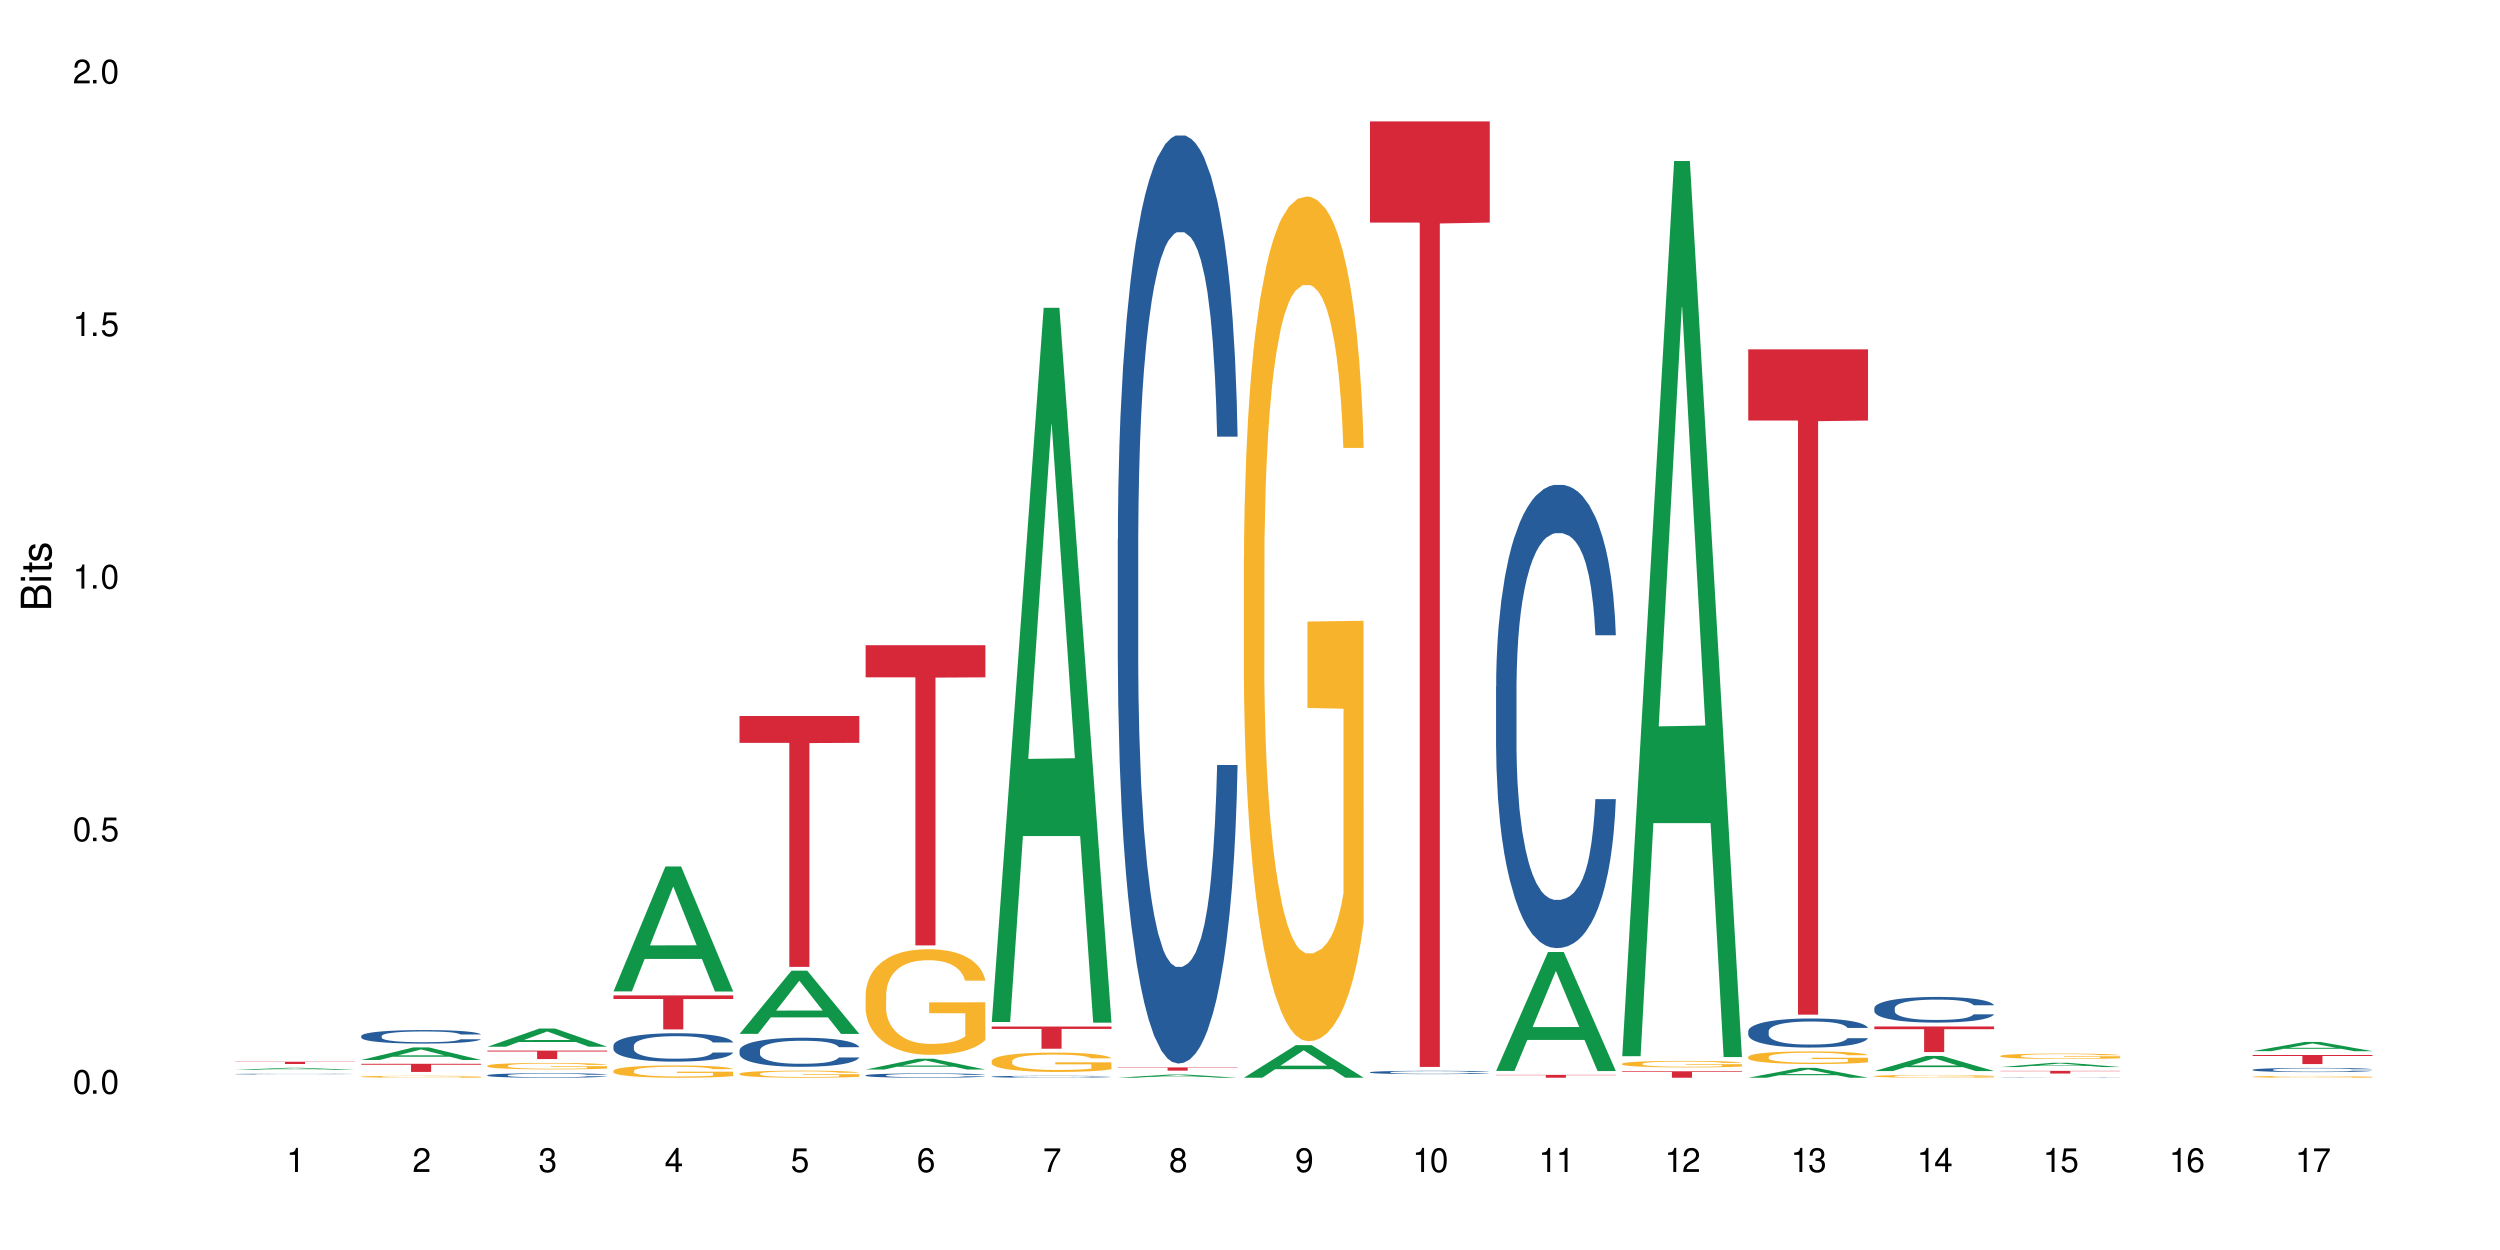 <?xml version="1.0" encoding="UTF-8"?>
<svg xmlns="http://www.w3.org/2000/svg" xmlns:xlink="http://www.w3.org/1999/xlink" width="720" height="360" viewBox="0 0 720 360">
<defs>
<g>
<g id="glyph-0-0">
</g>
<g id="glyph-0-1">
<path d="M 2.641 -6.938 C 2 -6.938 1.422 -6.656 1.078 -6.172 C 0.641 -5.562 0.406 -4.641 0.406 -3.359 C 0.406 -1.016 1.188 0.219 2.641 0.219 C 4.078 0.219 4.859 -1.016 4.859 -3.297 C 4.859 -4.641 4.656 -5.547 4.203 -6.172 C 3.844 -6.656 3.281 -6.938 2.641 -6.938 Z M 2.641 -6.188 C 3.547 -6.188 4 -5.25 4 -3.375 C 4 -1.406 3.562 -0.484 2.625 -0.484 C 1.734 -0.484 1.281 -1.438 1.281 -3.344 C 1.281 -5.25 1.734 -6.188 2.641 -6.188 Z M 2.641 -6.188 "/>
</g>
<g id="glyph-0-2">
<path d="M 1.828 -1 L 0.828 -1 L 0.828 0 L 1.828 0 Z M 1.828 -1 "/>
</g>
<g id="glyph-0-3">
<path d="M 4.562 -6.797 L 1.062 -6.797 L 0.547 -3.094 L 1.328 -3.094 C 1.719 -3.562 2.047 -3.734 2.578 -3.734 C 3.484 -3.734 4.062 -3.109 4.062 -2.094 C 4.062 -1.125 3.484 -0.531 2.578 -0.531 C 1.828 -0.531 1.375 -0.906 1.188 -1.672 L 0.328 -1.672 C 0.453 -1.109 0.547 -0.844 0.75 -0.594 C 1.125 -0.078 1.828 0.219 2.594 0.219 C 3.969 0.219 4.922 -0.781 4.922 -2.219 C 4.922 -3.562 4.031 -4.484 2.719 -4.484 C 2.25 -4.484 1.859 -4.359 1.469 -4.062 L 1.734 -5.969 L 4.562 -5.969 Z M 4.562 -6.797 "/>
</g>
<g id="glyph-0-4">
<path d="M 2.484 -4.938 L 2.484 0 L 3.328 0 L 3.328 -6.938 L 2.766 -6.938 C 2.469 -5.875 2.281 -5.734 0.984 -5.562 L 0.984 -4.938 Z M 2.484 -4.938 "/>
</g>
<g id="glyph-0-5">
<path d="M 4.859 -0.828 L 1.281 -0.828 C 1.359 -1.406 1.672 -1.781 2.5 -2.281 L 3.469 -2.828 C 4.406 -3.344 4.906 -4.062 4.906 -4.906 C 4.906 -5.484 4.672 -6.031 4.266 -6.406 C 3.859 -6.766 3.375 -6.938 2.719 -6.938 C 1.859 -6.938 1.219 -6.625 0.844 -6.031 C 0.609 -5.672 0.5 -5.234 0.484 -4.531 L 1.328 -4.531 C 1.359 -5.016 1.406 -5.281 1.531 -5.516 C 1.75 -5.938 2.188 -6.203 2.703 -6.203 C 3.469 -6.203 4.031 -5.641 4.031 -4.891 C 4.031 -4.344 3.719 -3.859 3.125 -3.516 L 2.234 -3 C 0.812 -2.172 0.406 -1.531 0.328 -0.016 L 4.859 -0.016 Z M 4.859 -0.828 "/>
</g>
<g id="glyph-0-6">
<path d="M 2.125 -3.188 L 2.578 -3.188 C 3.5 -3.188 3.984 -2.766 3.984 -1.922 C 3.984 -1.062 3.469 -0.531 2.594 -0.531 C 1.656 -0.531 1.203 -1 1.156 -2.016 L 0.312 -2.016 C 0.344 -1.453 0.438 -1.094 0.609 -0.781 C 0.953 -0.109 1.625 0.219 2.547 0.219 C 3.953 0.219 4.859 -0.625 4.859 -1.938 C 4.859 -2.828 4.516 -3.297 3.703 -3.594 C 4.344 -3.844 4.656 -4.328 4.656 -5.031 C 4.656 -6.219 3.875 -6.938 2.578 -6.938 C 1.203 -6.938 0.484 -6.172 0.453 -4.703 L 1.297 -4.703 C 1.312 -5.125 1.344 -5.359 1.453 -5.578 C 1.641 -5.969 2.062 -6.203 2.594 -6.203 C 3.344 -6.203 3.797 -5.75 3.797 -5 C 3.797 -4.516 3.609 -4.219 3.25 -4.047 C 3.016 -3.953 2.703 -3.922 2.125 -3.906 Z M 2.125 -3.188 "/>
</g>
<g id="glyph-0-7">
<path d="M 3.141 -1.672 L 3.141 0 L 3.984 0 L 3.984 -1.672 L 4.984 -1.672 L 4.984 -2.438 L 3.984 -2.438 L 3.984 -6.938 L 3.359 -6.938 L 0.266 -2.578 L 0.266 -1.672 Z M 3.141 -2.438 L 1 -2.438 L 3.141 -5.5 Z M 3.141 -2.438 "/>
</g>
<g id="glyph-0-8">
<path d="M 4.781 -5.125 C 4.609 -6.266 3.891 -6.938 2.844 -6.938 C 2.094 -6.938 1.422 -6.578 1.031 -5.953 C 0.594 -5.266 0.406 -4.422 0.406 -3.172 C 0.406 -2 0.578 -1.25 0.984 -0.641 C 1.359 -0.078 1.953 0.219 2.703 0.219 C 3.984 0.219 4.922 -0.75 4.922 -2.094 C 4.922 -3.375 4.062 -4.281 2.844 -4.281 C 2.172 -4.281 1.641 -4.031 1.281 -3.516 C 1.281 -5.234 1.828 -6.188 2.797 -6.188 C 3.391 -6.188 3.797 -5.797 3.938 -5.125 Z M 2.734 -3.531 C 3.547 -3.531 4.062 -2.953 4.062 -2.031 C 4.062 -1.156 3.484 -0.531 2.703 -0.531 C 1.922 -0.531 1.328 -1.188 1.328 -2.078 C 1.328 -2.938 1.906 -3.531 2.734 -3.531 Z M 2.734 -3.531 "/>
</g>
<g id="glyph-0-9">
<path d="M 4.984 -6.797 L 0.438 -6.797 L 0.438 -5.969 L 4.109 -5.969 C 2.5 -3.656 1.828 -2.234 1.328 0 L 2.219 0 C 2.594 -2.172 3.453 -4.047 4.984 -6.094 Z M 4.984 -6.797 "/>
</g>
<g id="glyph-0-10">
<path d="M 3.75 -3.656 C 4.469 -4.094 4.688 -4.438 4.688 -5.078 C 4.688 -6.172 3.844 -6.938 2.641 -6.938 C 1.438 -6.938 0.594 -6.172 0.594 -5.094 C 0.594 -4.438 0.812 -4.094 1.516 -3.656 C 0.734 -3.266 0.359 -2.703 0.359 -1.922 C 0.359 -0.656 1.281 0.219 2.641 0.219 C 3.984 0.219 4.922 -0.656 4.922 -1.922 C 4.922 -2.703 4.531 -3.266 3.75 -3.656 Z M 2.641 -6.188 C 3.359 -6.188 3.812 -5.75 3.812 -5.062 C 3.812 -4.406 3.344 -3.984 2.641 -3.984 C 1.922 -3.984 1.453 -4.406 1.453 -5.078 C 1.453 -5.75 1.922 -6.188 2.641 -6.188 Z M 2.641 -3.266 C 3.484 -3.266 4.062 -2.719 4.062 -1.906 C 4.062 -1.078 3.484 -0.531 2.625 -0.531 C 1.797 -0.531 1.219 -1.094 1.219 -1.906 C 1.219 -2.719 1.781 -3.266 2.641 -3.266 Z M 2.641 -3.266 "/>
</g>
<g id="glyph-0-11">
<path d="M 0.516 -1.578 C 0.672 -0.453 1.406 0.219 2.438 0.219 C 3.188 0.219 3.859 -0.141 4.266 -0.766 C 4.688 -1.453 4.891 -2.297 4.891 -3.547 C 4.891 -4.719 4.703 -5.453 4.312 -6.078 C 3.938 -6.641 3.344 -6.938 2.594 -6.938 C 1.297 -6.938 0.359 -5.969 0.359 -4.625 C 0.359 -3.344 1.234 -2.453 2.453 -2.453 C 3.094 -2.453 3.578 -2.672 4.016 -3.203 C 4 -1.484 3.469 -0.531 2.5 -0.531 C 1.906 -0.531 1.484 -0.906 1.359 -1.578 Z M 2.578 -6.203 C 3.375 -6.203 3.969 -5.531 3.969 -4.641 C 3.969 -3.797 3.391 -3.188 2.547 -3.188 C 1.734 -3.188 1.234 -3.766 1.234 -4.688 C 1.234 -5.562 1.797 -6.203 2.578 -6.203 Z M 2.578 -6.203 "/>
</g>
<g id="glyph-1-0">
</g>
<g id="glyph-1-1">
<path d="M 0 -0.953 L 0 -4.891 C 0 -5.719 -0.234 -6.344 -0.734 -6.797 C -1.188 -7.234 -1.812 -7.469 -2.5 -7.469 C -3.547 -7.469 -4.188 -7 -4.625 -5.875 C -4.984 -6.688 -5.625 -7.094 -6.531 -7.094 C -7.172 -7.094 -7.734 -6.859 -8.141 -6.391 C -8.562 -5.922 -8.75 -5.344 -8.75 -4.5 L -8.75 -0.953 Z M -4.984 -2.062 L -7.766 -2.062 L -7.766 -4.219 C -7.766 -4.844 -7.688 -5.203 -7.453 -5.5 C -7.219 -5.812 -6.859 -5.969 -6.375 -5.969 C -5.891 -5.969 -5.531 -5.812 -5.297 -5.5 C -5.062 -5.203 -4.984 -4.844 -4.984 -4.219 Z M -0.984 -2.062 L -4 -2.062 L -4 -4.781 C -4 -5.766 -3.438 -6.359 -2.484 -6.359 C -1.547 -6.359 -0.984 -5.766 -0.984 -4.781 Z M -0.984 -2.062 "/>
</g>
<g id="glyph-1-2">
<path d="M -6.281 -1.797 L -6.281 -0.797 L 0 -0.797 L 0 -1.797 Z M -8.75 -1.797 L -8.75 -0.797 L -7.484 -0.797 L -7.484 -1.797 Z M -8.75 -1.797 "/>
</g>
<g id="glyph-1-3">
<path d="M -6.281 -3.047 L -6.281 -2.016 L -8.016 -2.016 L -8.016 -1.016 L -6.281 -1.016 L -6.281 -0.172 L -5.469 -0.172 L -5.469 -1.016 L -0.719 -1.016 C -0.078 -1.016 0.281 -1.453 0.281 -2.234 C 0.281 -2.5 0.25 -2.719 0.188 -3.047 L -0.641 -3.047 C -0.609 -2.906 -0.594 -2.766 -0.594 -2.562 C -0.594 -2.141 -0.719 -2.016 -1.156 -2.016 L -5.469 -2.016 L -5.469 -3.047 Z M -6.281 -3.047 "/>
</g>
<g id="glyph-1-4">
<path d="M -4.531 -5.25 C -5.766 -5.25 -6.469 -4.422 -6.469 -2.969 C -6.469 -1.516 -5.719 -0.562 -4.547 -0.562 C -3.562 -0.562 -3.094 -1.062 -2.734 -2.562 L -2.516 -3.484 C -2.344 -4.188 -2.094 -4.469 -1.641 -4.469 C -1.047 -4.469 -0.641 -3.875 -0.641 -3 C -0.641 -2.453 -0.797 -2 -1.062 -1.75 C -1.25 -1.594 -1.422 -1.531 -1.875 -1.469 L -1.875 -0.406 C -0.422 -0.453 0.281 -1.266 0.281 -2.922 C 0.281 -4.5 -0.5 -5.516 -1.719 -5.516 C -2.656 -5.516 -3.172 -4.984 -3.469 -3.734 L -3.703 -2.766 C -3.891 -1.953 -4.156 -1.609 -4.594 -1.609 C -5.188 -1.609 -5.547 -2.125 -5.547 -2.938 C -5.547 -3.75 -5.203 -4.172 -4.531 -4.203 Z M -4.531 -5.25 "/>
</g>
</g>
</defs>
<rect x="-72" y="-36" width="864" height="432" fill="rgb(100%, 100%, 100%)" fill-opacity="1"/>
<path fill-rule="nonzero" fill="rgb(6.275%, 58.824%, 28.235%)" fill-opacity="1" d="M 67.73 308.121 L 67.77 308.121 L 82.695 307.535 L 87.227 307.535 L 102.23 308.121 L 96.957 308.121 L 93.199 307.969 L 76.723 307.969 L 73.039 308.121 L 67.73 308.121 L 78.309 307.906 L 91.688 307.906 L 85.016 307.633 L 84.871 307.633 L 78.273 307.906 L 78.309 307.906 Z M 67.73 308.121 "/>
<path fill-rule="nonzero" fill="rgb(14.51%, 36.078%, 60%)" fill-opacity="1" d="M 67.73 309.324 L 67.773 309.324 L 67.773 309.32 L 67.898 309.312 L 68.195 309.301 L 68.488 309.293 L 69.246 309.281 L 70.297 309.27 L 71.391 309.262 L 72.191 309.258 L 72.906 309.254 L 74.547 309.246 L 75.598 309.242 L 76.734 309.238 L 78.121 309.234 L 79.133 309.234 L 81.402 309.23 L 83.086 309.227 L 88.891 309.227 L 90.113 309.23 L 91.457 309.23 L 92.594 309.234 L 94.57 309.238 L 96.34 309.242 L 97.137 309.246 L 98.402 309.254 L 99.367 309.258 L 100.043 309.266 L 100.797 309.27 L 101.473 309.281 L 101.977 309.289 L 102.23 309.301 L 96.34 309.301 L 96.043 309.293 L 95.707 309.285 L 95.078 309.277 L 94.445 309.27 L 93.562 309.266 L 92.762 309.262 L 91.668 309.258 L 90.703 309.254 L 89.691 309.254 L 88.723 309.25 L 83.93 309.25 L 82.289 309.254 L 81.402 309.254 L 80.141 309.258 L 79.258 309.258 L 78.207 309.262 L 77.492 309.266 L 76.609 309.273 L 75.977 309.277 L 75.262 309.285 L 74.84 309.289 L 74.461 309.293 L 74.125 309.301 L 73.875 309.309 L 73.703 309.316 L 73.621 309.324 L 73.621 309.355 L 73.703 309.359 L 73.914 309.371 L 74.461 309.383 L 75.262 309.395 L 76.188 309.402 L 77.07 309.406 L 77.574 309.41 L 78.25 309.414 L 79.301 309.418 L 80.816 309.422 L 81.699 309.422 L 83.043 309.426 L 87.926 309.426 L 89.02 309.422 L 90.156 309.422 L 91.711 309.418 L 92.68 309.414 L 93.52 309.41 L 94.152 309.406 L 94.57 309.406 L 95.203 309.398 L 95.707 309.391 L 96.086 309.383 L 96.34 309.379 L 102.23 309.379 L 101.977 309.387 L 101.598 309.395 L 101.219 309.398 L 100.629 309.406 L 99.957 309.414 L 98.988 309.418 L 98.191 309.426 L 97.137 309.43 L 96.172 309.434 L 95.117 309.438 L 93.562 309.441 L 92.551 309.441 L 91.457 309.445 L 90.156 309.445 L 88.516 309.449 L 83.34 309.449 L 82.035 309.445 L 80.309 309.445 L 78.164 309.441 L 76.609 309.438 L 75.387 309.434 L 74.336 309.43 L 73.156 309.426 L 71.645 309.414 L 70.719 309.41 L 70.086 309.402 L 69.371 309.395 L 68.867 309.387 L 68.277 309.379 L 67.855 309.363 L 67.73 309.352 Z M 67.73 309.324 "/>
<path fill-rule="nonzero" fill="rgb(83.922%, 15.686%, 22.353%)" fill-opacity="1" d="M 67.73 305.781 L 102.23 305.781 L 102.23 305.852 L 87.852 305.852 L 87.852 306.43 L 82.066 306.43 L 82.066 305.852 L 67.73 305.852 Z M 67.73 305.781 "/>
<path fill-rule="nonzero" fill="rgb(6.275%, 58.824%, 28.235%)" fill-opacity="1" d="M 104.043 305.273 L 104.082 305.273 L 119.008 301.66 L 123.543 301.66 L 138.543 305.277 L 133.273 305.277 L 129.512 304.336 L 113.039 304.336 L 109.352 305.273 L 104.043 305.273 L 114.621 303.945 L 128 303.941 L 121.332 302.254 L 121.258 302.25 L 121.184 302.258 L 114.586 303.941 L 114.621 303.945 Z M 104.043 305.273 "/>
<path fill-rule="nonzero" fill="rgb(14.51%, 36.078%, 60%)" fill-opacity="1" d="M 104.043 298.355 L 104.086 298.352 L 104.086 298.266 L 104.211 298.133 L 104.508 297.961 L 104.801 297.844 L 105.559 297.633 L 106.609 297.43 L 107.703 297.273 L 108.504 297.18 L 109.219 297.109 L 110.859 296.977 L 111.91 296.91 L 113.047 296.852 L 114.438 296.789 L 115.445 296.754 L 117.719 296.695 L 119.398 296.672 L 120.703 296.66 L 123.523 296.66 L 125.207 296.676 L 126.426 296.691 L 127.773 296.723 L 128.91 296.754 L 130.887 296.832 L 132.652 296.934 L 133.453 296.988 L 134.715 297.098 L 135.684 297.207 L 136.355 297.297 L 137.113 297.43 L 137.785 297.59 L 138.289 297.773 L 138.543 297.926 L 132.652 297.926 L 132.359 297.781 L 132.023 297.672 L 131.391 297.527 L 130.758 297.422 L 129.875 297.32 L 129.078 297.254 L 127.984 297.184 L 127.016 297.141 L 126.004 297.109 L 125.039 297.09 L 123.188 297.066 L 121.043 297.066 L 120.242 297.074 L 118.602 297.102 L 117.719 297.129 L 116.457 297.176 L 115.57 297.223 L 114.52 297.293 L 113.805 297.355 L 112.922 297.449 L 112.289 297.531 L 111.574 297.648 L 111.156 297.734 L 110.777 297.836 L 110.438 297.953 L 110.188 298.078 L 110.02 298.211 L 109.934 298.336 L 109.934 298.891 L 110.02 299.02 L 110.23 299.168 L 110.777 299.383 L 111.574 299.574 L 112.5 299.723 L 113.383 299.828 L 113.891 299.879 L 114.562 299.938 L 115.613 300.008 L 117.129 300.078 L 118.012 300.105 L 119.359 300.137 L 120.746 300.148 L 122.598 300.148 L 124.238 300.137 L 125.332 300.117 L 126.469 300.09 L 128.023 300.027 L 128.992 299.973 L 129.832 299.902 L 130.465 299.836 L 130.887 299.781 L 131.516 299.668 L 132.023 299.547 L 132.398 299.422 L 132.652 299.301 L 138.543 299.301 L 138.289 299.445 L 137.91 299.582 L 137.531 299.688 L 136.945 299.812 L 136.27 299.922 L 135.305 300.047 L 134.504 300.129 L 133.453 300.219 L 132.484 300.285 L 131.434 300.344 L 129.875 300.418 L 128.867 300.453 L 127.773 300.484 L 126.469 300.512 L 124.828 300.539 L 123.059 300.551 L 121.418 300.555 L 119.652 300.547 L 118.348 300.535 L 116.625 300.504 L 114.477 300.438 L 112.922 300.371 L 111.703 300.305 L 110.648 300.23 L 109.473 300.137 L 107.957 299.98 L 107.031 299.859 L 106.402 299.758 L 105.684 299.621 L 105.18 299.496 L 104.59 299.297 L 104.172 299.043 L 104.043 298.848 Z M 104.043 298.355 "/>
<path fill-rule="nonzero" fill="rgb(96.863%, 70.196%, 16.863%)" fill-opacity="1" d="M 104.043 310.07 L 104.086 310.07 L 104.086 310.059 L 104.254 310.035 L 104.676 310.004 L 105.223 309.977 L 105.812 309.957 L 106.191 309.945 L 106.82 309.93 L 107.367 309.922 L 108.758 309.898 L 110.523 309.875 L 111.492 309.867 L 112.586 309.859 L 114.141 309.848 L 114.855 309.844 L 117.043 309.836 L 119.527 309.832 L 122.262 309.828 L 123.523 309.828 L 125.25 309.832 L 127.605 309.836 L 128.949 309.844 L 130.004 309.848 L 131.098 309.855 L 132.441 309.863 L 133.703 309.879 L 134.715 309.891 L 135.723 309.906 L 136.566 309.922 L 137.281 309.938 L 137.91 309.961 L 138.289 309.977 L 138.543 309.996 L 132.695 309.996 L 132.359 309.977 L 131.98 309.965 L 131.348 309.949 L 130.719 309.934 L 130.086 309.926 L 128.91 309.914 L 127.898 309.902 L 126.637 309.898 L 125.418 309.891 L 124.027 309.891 L 123.188 309.887 L 120.957 309.887 L 118.938 309.891 L 117.758 309.895 L 116.918 309.898 L 115.738 309.906 L 115.023 309.914 L 114.605 309.918 L 113.344 309.934 L 112.5 309.949 L 112.039 309.957 L 111.449 309.973 L 111.027 309.988 L 110.566 310.008 L 110.312 310.023 L 109.977 310.059 L 109.934 310.148 L 110.062 310.168 L 110.312 310.191 L 110.648 310.207 L 111.156 310.227 L 111.66 310.242 L 112.543 310.262 L 113.301 310.277 L 113.891 310.285 L 115.023 310.301 L 115.488 310.305 L 116.582 310.312 L 117.719 310.32 L 119.105 310.324 L 120.156 310.328 L 121.84 310.332 L 123.984 310.332 L 126.512 310.328 L 128.109 310.324 L 129.203 310.32 L 129.918 310.316 L 130.801 310.312 L 131.434 310.305 L 132.023 310.301 L 132.738 310.293 L 132.738 310.168 L 122.344 310.168 L 122.344 310.113 L 138.5 310.109 L 138.543 310.312 L 137.66 310.324 L 136.566 310.34 L 135.512 310.348 L 134.418 310.355 L 132.863 310.367 L 131.602 310.375 L 129.664 310.379 L 127.898 310.387 L 126.047 310.387 L 124.406 310.391 L 120.746 310.391 L 118.895 310.387 L 117.422 310.383 L 116.078 310.375 L 114.73 310.371 L 113.047 310.359 L 111.953 310.352 L 110.816 310.34 L 109.684 310.328 L 108.672 310.312 L 108 310.301 L 107.324 310.289 L 106.609 310.273 L 105.938 310.258 L 105.434 310.242 L 104.969 310.223 L 104.633 310.207 L 104.297 310.184 L 104.129 310.164 L 104.043 310.148 Z M 104.043 310.07 "/>
<path fill-rule="nonzero" fill="rgb(83.922%, 15.686%, 22.353%)" fill-opacity="1" d="M 104.043 306.383 L 138.543 306.383 L 138.543 306.637 L 124.164 306.637 L 124.164 308.723 L 118.379 308.723 L 118.379 306.641 L 118.297 306.637 L 104.043 306.637 Z M 104.043 306.383 "/>
<path fill-rule="nonzero" fill="rgb(6.275%, 58.824%, 28.235%)" fill-opacity="1" d="M 140.359 301.461 L 140.395 301.457 L 155.32 296.219 L 159.855 296.219 L 174.855 301.465 L 169.586 301.465 L 165.828 300.098 L 149.352 300.098 L 145.664 301.461 L 140.359 301.461 L 150.938 299.531 L 164.316 299.523 L 157.645 297.078 L 157.57 297.074 L 157.496 297.086 L 150.898 299.523 L 150.938 299.531 Z M 140.359 301.461 "/>
<path fill-rule="nonzero" fill="rgb(14.51%, 36.078%, 60%)" fill-opacity="1" d="M 140.359 309.656 L 140.398 309.656 L 140.398 309.629 L 140.527 309.582 L 140.82 309.527 L 141.117 309.488 L 141.871 309.418 L 142.926 309.348 L 144.02 309.297 L 144.816 309.266 L 145.531 309.242 L 147.172 309.199 L 148.227 309.176 L 149.359 309.156 L 150.75 309.137 L 151.758 309.125 L 154.031 309.105 L 155.715 309.098 L 157.02 309.094 L 159.836 309.094 L 161.52 309.098 L 162.738 309.105 L 164.086 309.113 L 165.223 309.125 L 167.199 309.148 L 168.965 309.184 L 169.766 309.203 L 171.027 309.238 L 171.996 309.273 L 172.668 309.305 L 173.426 309.348 L 174.098 309.402 L 174.605 309.465 L 174.855 309.516 L 168.965 309.516 L 168.672 309.465 L 168.336 309.43 L 167.703 309.383 L 167.074 309.348 L 166.191 309.312 L 165.391 309.289 L 164.297 309.27 L 163.328 309.254 L 162.32 309.242 L 161.352 309.234 L 159.5 309.23 L 156.555 309.23 L 154.914 309.242 L 154.031 309.25 L 152.77 309.266 L 151.887 309.281 L 150.832 309.305 L 150.117 309.324 L 149.234 309.355 L 148.605 309.383 L 147.891 309.422 L 147.469 309.453 L 147.09 309.484 L 146.754 309.523 L 146.5 309.566 L 146.332 309.609 L 146.25 309.652 L 146.25 309.836 L 146.332 309.879 L 146.543 309.93 L 147.09 310 L 147.891 310.062 L 148.812 310.113 L 149.699 310.148 L 150.203 310.164 L 150.875 310.184 L 151.926 310.207 L 153.441 310.23 L 154.324 310.242 L 155.672 310.25 L 157.059 310.254 L 158.91 310.254 L 160.551 310.25 L 161.645 310.246 L 162.781 310.234 L 164.34 310.215 L 165.305 310.195 L 166.148 310.172 L 166.777 310.152 L 167.199 310.133 L 167.832 310.094 L 168.336 310.055 L 168.715 310.012 L 168.965 309.973 L 174.855 309.973 L 174.605 310.02 L 174.227 310.066 L 173.848 310.102 L 173.258 310.141 L 172.586 310.18 L 171.617 310.219 L 170.816 310.246 L 169.766 310.277 L 168.797 310.301 L 167.746 310.32 L 166.191 310.344 L 165.18 310.355 L 164.086 310.367 L 162.781 310.375 L 161.141 310.383 L 159.375 310.391 L 157.734 310.391 L 155.965 310.387 L 154.664 310.383 L 152.938 310.371 L 150.793 310.352 L 149.234 310.328 L 148.016 310.305 L 146.965 310.281 L 145.785 310.25 L 144.27 310.199 L 143.344 310.156 L 142.715 310.125 L 142 310.078 L 141.492 310.035 L 140.906 309.969 L 140.484 309.887 L 140.359 309.82 Z M 140.359 309.656 "/>
<path fill-rule="nonzero" fill="rgb(96.863%, 70.196%, 16.863%)" fill-opacity="1" d="M 140.359 306.918 L 140.398 306.918 L 140.398 306.883 L 140.57 306.805 L 140.988 306.699 L 141.535 306.613 L 142.125 306.547 L 142.504 306.508 L 143.137 306.457 L 143.684 306.422 L 145.07 306.344 L 146.836 306.273 L 147.805 306.242 L 148.898 306.211 L 150.457 306.18 L 151.172 306.168 L 153.359 306.141 L 155.84 306.125 L 158.574 306.117 L 159.836 306.121 L 161.562 306.125 L 163.918 306.145 L 165.266 306.164 L 166.316 306.18 L 167.41 306.203 L 168.754 306.234 L 170.02 306.277 L 171.027 306.316 L 172.039 306.371 L 172.879 306.426 L 173.594 306.484 L 174.227 306.555 L 174.605 306.613 L 174.855 306.676 L 169.008 306.676 L 168.672 306.613 L 168.293 306.57 L 167.66 306.512 L 167.031 306.473 L 166.398 306.438 L 165.223 306.395 L 164.211 306.367 L 162.949 306.344 L 161.73 306.328 L 160.34 306.316 L 157.27 306.316 L 155.25 306.328 L 154.074 306.34 L 153.23 306.355 L 152.055 306.379 L 151.34 306.398 L 150.918 306.414 L 149.656 306.465 L 148.812 306.516 L 148.352 306.547 L 147.762 306.598 L 147.344 306.645 L 146.879 306.711 L 146.625 306.762 L 146.289 306.879 L 146.25 307.188 L 146.375 307.25 L 146.625 307.32 L 146.965 307.383 L 147.469 307.449 L 147.973 307.496 L 148.855 307.562 L 149.613 307.609 L 150.203 307.637 L 151.34 307.684 L 151.801 307.699 L 152.895 307.73 L 154.031 307.754 L 155.418 307.773 L 156.473 307.785 L 158.152 307.793 L 160.301 307.793 L 162.824 307.781 L 164.422 307.77 L 165.516 307.754 L 166.23 307.742 L 167.113 307.723 L 167.746 307.707 L 168.336 307.688 L 169.051 307.66 L 169.051 307.25 L 158.66 307.25 L 158.66 307.059 L 174.812 307.059 L 174.855 307.723 L 173.973 307.77 L 172.879 307.816 L 171.828 307.848 L 170.734 307.879 L 169.176 307.91 L 167.914 307.93 L 165.98 307.953 L 164.211 307.969 L 162.359 307.98 L 160.719 307.984 L 158.785 307.988 L 157.059 307.984 L 155.211 307.973 L 153.738 307.961 L 151.043 307.922 L 149.359 307.887 L 148.266 307.855 L 147.133 307.82 L 145.996 307.777 L 144.984 307.73 L 144.312 307.695 L 143.641 307.656 L 142.926 307.602 L 142.25 307.547 L 141.746 307.492 L 141.285 307.434 L 140.945 307.375 L 140.609 307.301 L 140.441 307.238 L 140.359 307.184 Z M 140.359 306.918 "/>
<path fill-rule="nonzero" fill="rgb(83.922%, 15.686%, 22.353%)" fill-opacity="1" d="M 140.359 302.57 L 174.855 302.57 L 174.855 302.832 L 160.477 302.836 L 160.477 305.012 L 154.695 305.012 L 154.695 302.836 L 154.609 302.832 L 140.359 302.832 Z M 140.359 302.57 "/>
<path fill-rule="nonzero" fill="rgb(6.275%, 58.824%, 28.235%)" fill-opacity="1" d="M 176.672 285.531 L 176.707 285.5 L 191.637 249.551 L 196.168 249.551 L 211.168 285.566 L 205.898 285.566 L 202.141 276.164 L 185.664 276.164 L 181.98 285.531 L 176.672 285.531 L 187.25 272.277 L 200.629 272.242 L 193.957 255.434 L 193.883 255.402 L 193.809 255.504 L 187.211 272.242 L 187.25 272.277 Z M 176.672 285.531 "/>
<path fill-rule="nonzero" fill="rgb(14.51%, 36.078%, 60%)" fill-opacity="1" d="M 176.672 301.133 L 176.715 301.125 L 176.715 300.945 L 176.84 300.66 L 177.133 300.305 L 177.43 300.059 L 178.188 299.617 L 179.238 299.191 L 180.332 298.859 L 181.133 298.668 L 181.848 298.516 L 183.488 298.242 L 184.539 298.098 L 185.676 297.973 L 187.062 297.844 L 188.074 297.77 L 190.344 297.652 L 192.027 297.598 L 193.332 297.574 L 196.152 297.574 L 197.832 297.605 L 199.055 297.645 L 200.398 297.703 L 201.535 297.77 L 203.512 297.934 L 205.281 298.145 L 206.078 298.262 L 207.34 298.496 L 208.309 298.719 L 208.98 298.914 L 209.738 299.191 L 210.414 299.527 L 210.918 299.906 L 211.168 300.23 L 205.281 300.23 L 204.984 299.93 L 204.648 299.699 L 204.02 299.391 L 203.387 299.176 L 202.504 298.957 L 201.703 298.816 L 200.609 298.676 L 199.641 298.586 L 198.633 298.516 L 197.664 298.473 L 195.812 298.43 L 193.668 298.43 L 192.867 298.441 L 191.227 298.504 L 190.344 298.555 L 189.082 298.66 L 188.199 298.758 L 187.148 298.906 L 186.434 299.031 L 185.547 299.227 L 184.918 299.398 L 184.203 299.645 L 183.781 299.832 L 183.402 300.043 L 183.066 300.289 L 182.812 300.551 L 182.645 300.828 L 182.562 301.094 L 182.562 302.254 L 182.645 302.523 L 182.855 302.836 L 183.402 303.293 L 184.203 303.688 L 185.129 304 L 186.012 304.227 L 186.516 304.332 L 187.188 304.449 L 188.242 304.598 L 189.754 304.75 L 190.641 304.809 L 191.984 304.867 L 193.375 304.898 L 195.227 304.898 L 196.867 304.867 L 197.961 304.832 L 199.094 304.77 L 200.652 304.645 L 201.621 304.523 L 202.461 304.383 L 203.094 304.242 L 203.512 304.121 L 204.145 303.891 L 204.648 303.637 L 205.027 303.375 L 205.281 303.121 L 211.168 303.121 L 210.918 303.418 L 210.539 303.711 L 210.16 303.926 L 209.57 304.188 L 208.898 304.422 L 207.93 304.68 L 207.133 304.852 L 206.078 305.039 L 205.113 305.184 L 204.059 305.309 L 202.504 305.457 L 201.492 305.535 L 200.398 305.602 L 199.094 305.66 L 197.453 305.711 L 195.688 305.742 L 194.047 305.75 L 192.281 305.734 L 190.977 305.707 L 189.25 305.637 L 187.105 305.504 L 185.547 305.363 L 184.328 305.219 L 183.277 305.07 L 182.098 304.867 L 180.586 304.539 L 179.66 304.285 L 179.027 304.078 L 178.312 303.785 L 177.809 303.523 L 177.219 303.105 L 176.797 302.574 L 176.672 302.164 Z M 176.672 301.133 "/>
<path fill-rule="nonzero" fill="rgb(96.863%, 70.196%, 16.863%)" fill-opacity="1" d="M 176.672 308.371 L 176.715 308.367 L 176.715 308.301 L 176.883 308.156 L 177.305 307.957 L 177.852 307.793 L 178.438 307.664 L 178.816 307.594 L 179.449 307.5 L 179.996 307.426 L 181.383 307.281 L 183.152 307.148 L 184.117 307.09 L 185.211 307.035 L 186.77 306.973 L 187.484 306.949 L 189.672 306.898 L 192.152 306.867 L 194.887 306.855 L 196.152 306.859 L 197.875 306.871 L 200.23 306.906 L 201.578 306.941 L 202.629 306.973 L 203.723 307.016 L 205.07 307.078 L 206.332 307.156 L 207.34 307.234 L 208.352 307.332 L 209.191 307.434 L 209.906 307.547 L 210.539 307.684 L 210.918 307.797 L 211.168 307.91 L 205.32 307.91 L 204.984 307.797 L 204.605 307.707 L 203.977 307.602 L 203.344 307.523 L 202.715 307.465 L 201.535 307.379 L 200.527 307.328 L 199.266 307.281 L 198.043 307.254 L 196.656 307.234 L 195.812 307.227 L 193.586 307.227 L 191.566 307.25 L 190.387 307.277 L 189.547 307.301 L 188.367 307.352 L 187.652 307.391 L 187.23 307.414 L 185.969 307.516 L 185.129 307.605 L 184.664 307.668 L 184.078 307.762 L 183.656 307.852 L 183.191 307.98 L 182.941 308.074 L 182.605 308.297 L 182.562 308.875 L 182.688 309 L 182.941 309.133 L 183.277 309.246 L 183.781 309.371 L 184.285 309.465 L 185.172 309.59 L 185.926 309.672 L 186.516 309.73 L 187.652 309.816 L 188.113 309.844 L 189.207 309.902 L 190.344 309.949 L 191.734 309.988 L 192.785 310.008 L 194.469 310.023 L 196.613 310.023 L 199.137 310.004 L 200.734 309.977 L 201.828 309.953 L 202.547 309.93 L 203.43 309.895 L 204.059 309.859 L 204.648 309.824 L 205.363 309.77 L 205.363 309 L 194.973 308.996 L 194.973 308.633 L 211.129 308.633 L 211.168 309.895 L 210.285 309.98 L 209.191 310.062 L 208.141 310.129 L 207.047 310.184 L 205.488 310.246 L 204.227 310.285 L 202.293 310.328 L 200.527 310.359 L 198.676 310.379 L 197.035 310.387 L 195.098 310.391 L 193.375 310.383 L 191.523 310.363 L 190.051 310.34 L 188.703 310.305 L 187.359 310.266 L 185.676 310.195 L 184.582 310.141 L 183.445 310.074 L 182.309 309.992 L 181.301 309.906 L 180.625 309.84 L 179.953 309.762 L 179.238 309.664 L 178.566 309.555 L 178.059 309.453 L 177.598 309.34 L 177.262 309.234 L 176.926 309.09 L 176.758 308.973 L 176.672 308.875 Z M 176.672 308.371 "/>
<path fill-rule="nonzero" fill="rgb(83.922%, 15.686%, 22.353%)" fill-opacity="1" d="M 176.672 286.672 L 211.168 286.672 L 211.168 287.719 L 196.793 287.73 L 196.793 296.469 L 191.008 296.469 L 191.008 287.738 L 190.922 287.719 L 176.672 287.719 Z M 176.672 286.672 "/>
<path fill-rule="nonzero" fill="rgb(6.275%, 58.824%, 28.235%)" fill-opacity="1" d="M 212.984 297.754 L 213.023 297.738 L 227.949 279.555 L 232.484 279.555 L 247.484 297.77 L 242.211 297.77 L 238.453 293.016 L 221.977 293.016 L 218.293 297.754 L 212.984 297.754 L 223.562 291.047 L 236.941 291.031 L 230.27 282.531 L 230.199 282.512 L 230.125 282.562 L 223.527 291.031 L 223.562 291.047 Z M 212.984 297.754 "/>
<path fill-rule="nonzero" fill="rgb(14.51%, 36.078%, 60%)" fill-opacity="1" d="M 212.984 302.516 L 213.027 302.508 L 213.027 302.324 L 213.152 302.031 L 213.449 301.664 L 213.742 301.414 L 214.5 300.961 L 215.551 300.527 L 216.645 300.191 L 217.445 299.992 L 218.16 299.84 L 219.801 299.559 L 220.852 299.41 L 221.988 299.281 L 223.375 299.152 L 224.387 299.074 L 226.66 298.953 L 228.34 298.898 L 229.645 298.875 L 232.465 298.875 L 234.148 298.906 L 235.367 298.945 L 236.715 299.008 L 237.848 299.074 L 239.828 299.242 L 241.594 299.457 L 242.395 299.578 L 243.656 299.816 L 244.621 300.047 L 245.297 300.246 L 246.055 300.527 L 246.727 300.871 L 247.23 301.262 L 247.484 301.59 L 241.594 301.59 L 241.301 301.285 L 240.961 301.047 L 240.332 300.734 L 239.699 300.512 L 238.816 300.289 L 238.016 300.145 L 236.922 300 L 235.957 299.91 L 234.945 299.84 L 233.98 299.793 L 232.129 299.746 L 229.98 299.746 L 229.184 299.762 L 227.543 299.824 L 226.66 299.879 L 225.395 299.984 L 224.512 300.086 L 223.461 300.238 L 222.746 300.367 L 221.863 300.566 L 221.23 300.742 L 220.516 300.992 L 220.094 301.184 L 219.715 301.398 L 219.379 301.648 L 219.129 301.918 L 218.961 302.199 L 218.875 302.477 L 218.875 303.66 L 218.961 303.934 L 219.168 304.254 L 219.715 304.723 L 220.516 305.125 L 221.441 305.449 L 222.324 305.676 L 222.828 305.785 L 223.504 305.906 L 224.555 306.059 L 226.07 306.211 L 226.953 306.273 L 228.301 306.332 L 229.688 306.363 L 231.539 306.363 L 233.18 306.332 L 234.273 306.297 L 235.41 306.234 L 236.965 306.105 L 237.934 305.98 L 238.773 305.836 L 239.406 305.691 L 239.828 305.57 L 240.457 305.332 L 240.961 305.074 L 241.34 304.805 L 241.594 304.547 L 247.484 304.547 L 247.23 304.852 L 246.852 305.148 L 246.473 305.371 L 245.883 305.637 L 245.211 305.875 L 244.242 306.145 L 243.445 306.32 L 242.395 306.508 L 241.426 306.656 L 240.375 306.785 L 238.816 306.938 L 237.809 307.016 L 236.715 307.082 L 235.41 307.145 L 233.77 307.195 L 232 307.227 L 230.359 307.234 L 228.594 307.219 L 227.289 307.191 L 225.566 307.121 L 223.418 306.984 L 221.863 306.84 L 220.641 306.691 L 219.59 306.539 L 218.414 306.332 L 216.898 305.996 L 215.973 305.738 L 215.34 305.523 L 214.625 305.227 L 214.121 304.957 L 213.531 304.531 L 213.113 303.988 L 212.984 303.566 Z M 212.984 302.516 "/>
<path fill-rule="nonzero" fill="rgb(96.863%, 70.196%, 16.863%)" fill-opacity="1" d="M 212.984 309.219 L 213.027 309.219 L 213.027 309.18 L 213.195 309.094 L 213.617 308.98 L 214.164 308.883 L 214.754 308.809 L 215.133 308.77 L 215.762 308.715 L 216.309 308.672 L 217.699 308.59 L 219.465 308.512 L 220.434 308.477 L 221.527 308.445 L 223.082 308.41 L 223.797 308.395 L 225.984 308.367 L 228.469 308.348 L 231.203 308.34 L 232.465 308.344 L 234.188 308.352 L 236.547 308.371 L 237.891 308.391 L 238.941 308.41 L 240.035 308.434 L 241.383 308.469 L 242.645 308.516 L 243.656 308.559 L 244.664 308.617 L 245.508 308.676 L 246.223 308.742 L 246.852 308.82 L 247.23 308.887 L 247.484 308.953 L 241.637 308.953 L 241.301 308.887 L 240.922 308.836 L 240.289 308.773 L 239.656 308.73 L 239.027 308.691 L 237.848 308.645 L 236.84 308.613 L 235.578 308.59 L 234.355 308.57 L 232.969 308.559 L 232.129 308.555 L 229.898 308.555 L 227.879 308.57 L 226.699 308.586 L 225.859 308.602 L 224.68 308.629 L 223.965 308.648 L 223.547 308.664 L 222.281 308.723 L 221.441 308.777 L 220.98 308.812 L 220.391 308.867 L 219.969 308.918 L 219.508 308.992 L 219.254 309.047 L 218.918 309.176 L 218.875 309.512 L 219 309.582 L 219.254 309.66 L 219.59 309.727 L 220.094 309.801 L 220.602 309.852 L 221.484 309.926 L 222.242 309.977 L 222.828 310.008 L 223.965 310.059 L 224.43 310.074 L 225.523 310.109 L 226.66 310.133 L 228.047 310.156 L 229.098 310.168 L 230.781 310.176 L 232.926 310.176 L 235.449 310.164 L 237.051 310.152 L 238.145 310.137 L 238.859 310.121 L 239.742 310.102 L 240.375 310.082 L 240.961 310.062 L 241.676 310.031 L 241.676 309.582 L 231.285 309.582 L 231.285 309.371 L 247.441 309.371 L 247.484 310.102 L 246.602 310.152 L 245.508 310.203 L 244.453 310.238 L 243.359 310.27 L 241.805 310.305 L 240.543 310.328 L 238.605 310.355 L 236.84 310.371 L 234.988 310.383 L 233.348 310.387 L 231.414 310.391 L 229.688 310.387 L 227.836 310.375 L 226.363 310.359 L 225.02 310.34 L 223.672 310.316 L 221.988 310.277 L 220.895 310.246 L 219.758 310.207 L 218.621 310.16 L 217.613 310.109 L 216.941 310.07 L 216.266 310.023 L 215.551 309.969 L 214.879 309.906 L 214.375 309.848 L 213.91 309.781 L 213.574 309.719 L 213.238 309.637 L 213.07 309.57 L 212.984 309.512 Z M 212.984 309.219 "/>
<path fill-rule="nonzero" fill="rgb(83.922%, 15.686%, 22.353%)" fill-opacity="1" d="M 212.984 206.203 L 247.484 206.203 L 247.484 213.938 L 233.105 214.004 L 233.105 278.449 L 227.32 278.449 L 227.32 214.074 L 227.238 213.938 L 212.984 213.938 Z M 212.984 206.203 "/>
<path fill-rule="nonzero" fill="rgb(6.275%, 58.824%, 28.235%)" fill-opacity="1" d="M 249.301 308.035 L 249.336 308.031 L 264.262 304.906 L 268.797 304.906 L 283.797 308.035 L 278.527 308.035 L 274.766 307.219 L 258.293 307.219 L 254.605 308.035 L 249.301 308.035 L 259.875 306.883 L 273.258 306.879 L 266.586 305.418 L 266.512 305.414 L 266.438 305.426 L 259.84 306.879 L 259.875 306.883 Z M 249.301 308.035 "/>
<path fill-rule="nonzero" fill="rgb(14.51%, 36.078%, 60%)" fill-opacity="1" d="M 249.301 309.688 L 249.34 309.684 L 249.34 309.656 L 249.469 309.613 L 249.762 309.559 L 250.055 309.52 L 250.812 309.453 L 251.867 309.391 L 252.961 309.34 L 253.758 309.309 L 254.473 309.285 L 256.113 309.246 L 257.168 309.223 L 258.301 309.203 L 259.691 309.184 L 260.699 309.172 L 262.973 309.152 L 264.656 309.145 L 268.777 309.145 L 270.461 309.148 L 271.68 309.152 L 273.027 309.164 L 274.164 309.172 L 276.141 309.199 L 277.906 309.23 L 278.707 309.246 L 279.969 309.281 L 280.938 309.316 L 281.609 309.348 L 282.367 309.391 L 283.039 309.441 L 283.543 309.5 L 283.797 309.547 L 277.906 309.547 L 277.613 309.504 L 277.277 309.465 L 276.645 309.418 L 276.016 309.387 L 275.129 309.355 L 274.332 309.332 L 273.238 309.309 L 272.27 309.297 L 271.262 309.285 L 270.293 309.281 L 268.441 309.273 L 265.496 309.273 L 263.855 309.285 L 262.973 309.293 L 261.711 309.309 L 260.828 309.324 L 259.773 309.348 L 259.059 309.363 L 258.176 309.395 L 257.543 309.422 L 256.828 309.457 L 256.41 309.488 L 256.031 309.52 L 255.695 309.559 L 255.441 309.598 L 255.273 309.641 L 255.188 309.68 L 255.188 309.855 L 255.273 309.898 L 255.484 309.945 L 256.031 310.016 L 256.828 310.074 L 257.754 310.125 L 258.641 310.156 L 259.145 310.172 L 259.816 310.191 L 260.867 310.215 L 262.383 310.238 L 263.266 310.246 L 264.613 310.254 L 266 310.262 L 267.852 310.262 L 269.492 310.254 L 270.586 310.25 L 271.723 310.242 L 273.277 310.223 L 274.246 310.203 L 275.09 310.18 L 275.719 310.16 L 276.141 310.141 L 276.77 310.105 L 277.277 310.066 L 277.656 310.027 L 277.906 309.988 L 283.797 309.988 L 283.543 310.035 L 283.164 310.078 L 282.789 310.113 L 282.199 310.152 L 281.523 310.188 L 280.559 310.227 L 279.758 310.254 L 278.707 310.281 L 277.738 310.305 L 276.688 310.324 L 275.129 310.344 L 274.121 310.355 L 273.027 310.367 L 271.723 310.375 L 270.082 310.383 L 268.316 310.391 L 266.676 310.391 L 264.906 310.387 L 263.602 310.383 L 261.879 310.375 L 259.734 310.352 L 258.176 310.332 L 256.957 310.309 L 255.902 310.285 L 254.727 310.254 L 253.211 310.207 L 252.285 310.168 L 251.656 310.137 L 250.941 310.09 L 250.434 310.051 L 249.848 309.988 L 249.426 309.906 L 249.301 309.844 Z M 249.301 309.688 "/>
<path fill-rule="nonzero" fill="rgb(96.863%, 70.196%, 16.863%)" fill-opacity="1" d="M 249.301 286.402 L 249.34 286.375 L 249.34 285.82 L 249.508 284.57 L 249.93 282.848 L 250.477 281.43 L 251.066 280.316 L 251.445 279.734 L 252.074 278.898 L 252.621 278.289 L 254.012 277.039 L 255.777 275.871 L 256.746 275.371 L 257.84 274.898 L 259.395 274.371 L 260.109 274.176 L 262.301 273.73 L 264.781 273.453 L 267.516 273.371 L 268.777 273.398 L 270.504 273.508 L 272.859 273.816 L 274.203 274.094 L 275.258 274.371 L 276.352 274.73 L 277.695 275.289 L 278.957 275.953 L 279.969 276.621 L 280.977 277.457 L 281.82 278.344 L 282.535 279.316 L 283.164 280.484 L 283.543 281.457 L 283.797 282.43 L 277.949 282.43 L 277.613 281.457 L 277.234 280.707 L 276.602 279.789 L 275.973 279.121 L 275.34 278.594 L 274.164 277.871 L 273.152 277.426 L 271.891 277.039 L 270.672 276.789 L 269.281 276.621 L 268.441 276.566 L 266.211 276.566 L 264.191 276.762 L 263.016 276.984 L 262.172 277.207 L 260.996 277.621 L 260.281 277.957 L 259.859 278.18 L 258.598 279.039 L 257.754 279.816 L 257.293 280.344 L 256.703 281.18 L 256.281 281.93 L 255.82 283.043 L 255.566 283.875 L 255.23 285.766 L 255.188 290.766 L 255.316 291.824 L 255.566 292.961 L 255.902 293.961 L 256.41 295.02 L 256.914 295.824 L 257.797 296.91 L 258.555 297.633 L 259.145 298.102 L 260.281 298.855 L 260.742 299.105 L 261.836 299.605 L 262.973 299.992 L 264.359 300.328 L 265.41 300.492 L 267.094 300.633 L 269.242 300.633 L 271.766 300.465 L 273.363 300.242 L 274.457 300.02 L 275.172 299.828 L 276.055 299.52 L 276.688 299.242 L 277.277 298.938 L 277.992 298.465 L 277.992 291.824 L 267.602 291.797 L 267.602 288.684 L 283.754 288.656 L 283.797 299.52 L 282.914 300.27 L 281.82 300.992 L 280.77 301.551 L 279.676 302.023 L 278.117 302.551 L 276.855 302.883 L 274.922 303.273 L 273.152 303.523 L 271.301 303.688 L 269.66 303.773 L 267.727 303.801 L 266 303.746 L 264.148 303.578 L 262.676 303.355 L 261.332 303.078 L 259.984 302.715 L 258.301 302.133 L 257.207 301.66 L 256.074 301.078 L 254.938 300.383 L 253.926 299.633 L 253.254 299.047 L 252.582 298.383 L 251.867 297.547 L 251.191 296.602 L 250.688 295.742 L 250.223 294.77 L 249.887 293.852 L 249.551 292.602 L 249.383 291.602 L 249.301 290.738 Z M 249.301 286.402 "/>
<path fill-rule="nonzero" fill="rgb(83.922%, 15.686%, 22.353%)" fill-opacity="1" d="M 249.301 185.82 L 283.797 185.82 L 283.797 195.074 L 269.418 195.156 L 269.418 272.266 L 263.633 272.266 L 263.633 195.234 L 263.551 195.074 L 249.301 195.074 Z M 249.301 185.82 "/>
<path fill-rule="nonzero" fill="rgb(6.275%, 58.824%, 28.235%)" fill-opacity="1" d="M 285.613 294.34 L 285.648 294.145 L 300.578 88.656 L 305.109 88.656 L 320.109 294.531 L 314.84 294.531 L 311.082 240.793 L 294.605 240.793 L 290.922 294.34 L 285.613 294.34 L 296.191 218.562 L 309.57 218.367 L 302.898 122.293 L 302.824 122.098 L 302.75 122.68 L 296.152 218.367 L 296.191 218.562 Z M 285.613 294.34 "/>
<path fill-rule="nonzero" fill="rgb(14.51%, 36.078%, 60%)" fill-opacity="1" d="M 285.613 310.07 L 285.656 310.07 L 285.656 310.059 L 285.781 310.039 L 286.074 310.016 L 286.371 309.996 L 287.129 309.969 L 288.18 309.938 L 289.273 309.914 L 290.07 309.902 L 290.789 309.891 L 292.43 309.871 L 293.48 309.863 L 294.617 309.855 L 296.004 309.844 L 297.016 309.84 L 299.285 309.832 L 300.969 309.828 L 306.773 309.828 L 307.996 309.832 L 309.34 309.836 L 310.477 309.84 L 312.453 309.852 L 314.219 309.867 L 315.02 309.875 L 316.281 309.891 L 317.25 309.906 L 317.922 309.918 L 318.68 309.938 L 319.352 309.961 L 319.859 309.988 L 320.109 310.012 L 314.219 310.012 L 313.926 309.988 L 313.59 309.973 L 312.957 309.953 L 312.328 309.938 L 311.445 309.922 L 310.645 309.914 L 309.551 309.902 L 308.582 309.898 L 307.574 309.891 L 306.605 309.891 L 304.754 309.887 L 301.809 309.887 L 300.168 309.891 L 299.285 309.895 L 298.023 309.902 L 297.141 309.91 L 296.09 309.918 L 295.371 309.926 L 294.488 309.941 L 293.859 309.953 L 293.145 309.969 L 292.723 309.984 L 292.344 309.996 L 292.008 310.016 L 291.754 310.031 L 291.586 310.051 L 291.504 310.07 L 291.504 310.148 L 291.586 310.168 L 291.797 310.188 L 292.344 310.223 L 293.145 310.25 L 294.07 310.27 L 294.953 310.285 L 295.457 310.293 L 296.129 310.301 L 297.184 310.312 L 298.695 310.32 L 299.578 310.324 L 300.926 310.328 L 302.316 310.332 L 304.164 310.332 L 305.805 310.328 L 306.898 310.328 L 308.035 310.324 L 309.594 310.312 L 310.559 310.305 L 311.402 310.297 L 312.031 310.285 L 312.453 310.277 L 313.086 310.262 L 313.59 310.246 L 313.969 310.227 L 314.219 310.211 L 320.109 310.211 L 319.859 310.23 L 319.48 310.25 L 319.102 310.266 L 318.512 310.281 L 317.84 310.297 L 316.871 310.316 L 316.07 310.328 L 315.02 310.34 L 314.051 310.352 L 313 310.359 L 311.445 310.371 L 310.434 310.375 L 309.34 310.379 L 308.035 310.383 L 306.395 310.387 L 304.629 310.391 L 301.223 310.391 L 299.918 310.387 L 298.191 310.383 L 296.047 310.375 L 294.488 310.363 L 293.27 310.355 L 292.219 310.344 L 291.039 310.328 L 289.523 310.309 L 288.602 310.289 L 287.969 310.273 L 287.254 310.254 L 286.75 310.238 L 286.16 310.207 L 285.738 310.172 L 285.613 310.145 Z M 285.613 310.07 "/>
<path fill-rule="nonzero" fill="rgb(96.863%, 70.196%, 16.863%)" fill-opacity="1" d="M 285.613 305.535 L 285.656 305.531 L 285.656 305.43 L 285.824 305.199 L 286.242 304.887 L 286.789 304.625 L 287.379 304.422 L 287.758 304.316 L 288.391 304.164 L 288.938 304.051 L 290.324 303.82 L 292.09 303.609 L 293.059 303.516 L 294.152 303.43 L 295.711 303.332 L 296.426 303.297 L 298.613 303.215 L 301.094 303.164 L 303.828 303.148 L 305.09 303.156 L 306.816 303.176 L 309.172 303.23 L 310.52 303.281 L 311.57 303.332 L 312.664 303.398 L 314.012 303.5 L 315.273 303.625 L 316.281 303.746 L 317.293 303.898 L 318.133 304.062 L 318.848 304.238 L 319.48 304.453 L 319.859 304.629 L 320.109 304.809 L 314.262 304.809 L 313.926 304.629 L 313.547 304.492 L 312.918 304.324 L 312.285 304.203 L 311.656 304.105 L 310.477 303.973 L 309.465 303.895 L 308.203 303.82 L 306.984 303.777 L 305.598 303.746 L 304.754 303.734 L 302.523 303.734 L 300.504 303.77 L 299.328 303.812 L 298.484 303.852 L 297.309 303.93 L 296.594 303.988 L 296.172 304.031 L 294.91 304.188 L 294.07 304.332 L 293.605 304.426 L 293.016 304.578 L 292.598 304.719 L 292.133 304.922 L 291.883 305.074 L 291.543 305.418 L 291.504 306.336 L 291.629 306.527 L 291.883 306.738 L 292.219 306.922 L 292.723 307.113 L 293.227 307.262 L 294.109 307.461 L 294.867 307.59 L 295.457 307.68 L 296.594 307.816 L 297.055 307.859 L 298.148 307.953 L 299.285 308.023 L 300.676 308.086 L 301.727 308.117 L 303.41 308.141 L 305.555 308.141 L 308.078 308.109 L 309.676 308.07 L 310.77 308.027 L 311.484 307.992 L 312.371 307.938 L 313 307.887 L 313.59 307.832 L 314.305 307.746 L 314.305 306.527 L 303.914 306.523 L 303.914 305.953 L 320.07 305.949 L 320.109 307.938 L 319.227 308.074 L 318.133 308.207 L 317.082 308.309 L 315.988 308.395 L 314.43 308.492 L 313.168 308.555 L 311.234 308.625 L 309.465 308.672 L 307.617 308.699 L 305.977 308.715 L 304.039 308.723 L 302.316 308.711 L 300.465 308.68 L 298.992 308.641 L 297.645 308.59 L 296.297 308.523 L 294.617 308.414 L 293.523 308.328 L 292.387 308.223 L 291.25 308.094 L 290.242 307.957 L 289.566 307.852 L 288.895 307.73 L 288.18 307.578 L 287.504 307.402 L 287 307.246 L 286.539 307.066 L 286.203 306.898 L 285.863 306.672 L 285.695 306.488 L 285.613 306.328 Z M 285.613 305.535 "/>
<path fill-rule="nonzero" fill="rgb(83.922%, 15.686%, 22.353%)" fill-opacity="1" d="M 285.613 295.641 L 320.109 295.641 L 320.109 296.324 L 305.734 296.332 L 305.734 302.043 L 299.949 302.043 L 299.949 296.336 L 299.863 296.324 L 285.613 296.324 Z M 285.613 295.641 "/>
<path fill-rule="nonzero" fill="rgb(6.275%, 58.824%, 28.235%)" fill-opacity="1" d="M 321.926 310.391 L 321.965 310.387 L 336.891 309.457 L 341.422 309.457 L 356.426 310.391 L 351.152 310.391 L 347.395 310.145 L 330.918 310.145 L 327.234 310.391 L 321.926 310.391 L 332.504 310.047 L 345.883 310.043 L 339.211 309.609 L 339.137 309.605 L 339.066 309.609 L 332.469 310.043 L 332.504 310.047 Z M 321.926 310.391 "/>
<path fill-rule="nonzero" fill="rgb(14.51%, 36.078%, 60%)" fill-opacity="1" d="M 321.926 155.328 L 321.969 155.082 L 321.969 149.219 L 322.094 139.934 L 322.391 128.207 L 322.684 120.145 L 323.441 105.73 L 324.492 91.805 L 325.586 81.059 L 326.387 74.703 L 327.102 69.82 L 328.742 60.781 L 329.793 56.137 L 330.93 51.984 L 332.316 47.832 L 333.328 45.387 L 335.598 41.48 L 337.281 39.77 L 338.586 39.035 L 341.406 39.035 L 343.086 40.012 L 344.309 41.234 L 345.652 43.188 L 346.789 45.387 L 348.766 50.762 L 350.535 57.602 L 351.332 61.512 L 352.598 69.086 L 353.562 76.414 L 354.238 82.766 L 354.992 91.805 L 355.668 102.801 L 356.172 115.262 L 356.426 125.766 L 350.535 125.766 L 350.238 115.992 L 349.902 108.418 L 349.273 98.402 L 348.641 91.316 L 347.758 84.234 L 346.957 79.59 L 345.863 74.949 L 344.898 72.016 L 343.887 69.82 L 342.918 68.352 L 341.07 66.887 L 338.922 66.887 L 338.125 67.375 L 336.484 69.332 L 335.598 71.039 L 334.336 74.461 L 333.453 77.637 L 332.402 82.523 L 331.688 86.676 L 330.805 93.027 L 330.172 98.648 L 329.457 106.711 L 329.035 112.816 L 328.656 119.656 L 328.32 127.719 L 328.07 136.27 L 327.898 145.309 L 327.816 154.105 L 327.816 191.973 L 327.898 200.766 L 328.109 211.027 L 328.656 225.93 L 329.457 238.879 L 330.383 249.141 L 331.266 256.469 L 331.77 259.891 L 332.445 263.801 L 333.496 268.684 L 335.012 273.57 L 335.895 275.527 L 337.238 277.48 L 338.629 278.457 L 340.48 278.457 L 342.121 277.48 L 343.215 276.258 L 344.352 274.305 L 345.906 270.152 L 346.875 266.242 L 347.715 261.602 L 348.348 256.957 L 348.766 253.051 L 349.398 245.477 L 349.902 237.168 L 350.281 228.617 L 350.535 220.312 L 356.426 220.312 L 356.172 230.086 L 355.793 239.613 L 355.414 246.699 L 354.824 255.25 L 354.152 262.82 L 353.184 271.371 L 352.387 276.992 L 351.332 283.098 L 350.367 287.742 L 349.312 291.895 L 347.758 296.781 L 346.746 299.223 L 345.652 301.422 L 344.352 303.375 L 342.711 305.086 L 340.941 306.062 L 339.301 306.309 L 337.535 305.82 L 336.23 304.844 L 334.504 302.645 L 332.359 298.246 L 330.805 293.605 L 329.582 288.961 L 328.531 284.078 L 327.352 277.48 L 325.84 266.73 L 324.914 258.426 L 324.281 251.582 L 323.566 242.055 L 323.062 233.504 L 322.473 219.824 L 322.051 202.477 L 321.926 189.039 Z M 321.926 155.328 "/>
<path fill-rule="nonzero" fill="rgb(83.922%, 15.686%, 22.353%)" fill-opacity="1" d="M 321.926 307.414 L 356.426 307.414 L 356.426 307.516 L 342.047 307.516 L 342.047 308.348 L 336.262 308.348 L 336.262 307.516 L 321.926 307.516 Z M 321.926 307.414 "/>
<path fill-rule="nonzero" fill="rgb(6.275%, 58.824%, 28.235%)" fill-opacity="1" d="M 358.238 310.383 L 358.277 310.371 L 373.203 300.992 L 377.738 300.992 L 392.738 310.391 L 387.469 310.391 L 383.707 307.938 L 367.234 307.938 L 363.547 310.383 L 358.238 310.383 L 368.816 306.922 L 382.195 306.914 L 375.527 302.527 L 375.453 302.52 L 375.379 302.547 L 368.781 306.914 L 368.816 306.922 Z M 358.238 310.383 "/>
<path fill-rule="nonzero" fill="rgb(96.863%, 70.196%, 16.863%)" fill-opacity="1" d="M 358.238 160.785 L 358.281 160.562 L 358.281 156.121 L 358.449 146.121 L 358.871 132.344 L 359.418 121.012 L 360.008 112.125 L 360.387 107.457 L 361.016 100.789 L 361.562 95.902 L 362.953 85.902 L 364.719 76.57 L 365.688 72.57 L 366.781 68.793 L 368.336 64.57 L 369.051 63.016 L 371.238 59.461 L 373.723 57.238 L 376.457 56.57 L 377.719 56.793 L 379.445 57.684 L 381.801 60.125 L 383.145 62.348 L 384.199 64.57 L 385.293 67.461 L 386.637 71.902 L 387.898 77.238 L 388.91 82.57 L 389.918 89.234 L 390.762 96.348 L 391.477 104.125 L 392.105 113.457 L 392.484 121.234 L 392.738 129.012 L 386.891 129.012 L 386.555 121.234 L 386.176 115.234 L 385.543 107.902 L 384.914 102.566 L 384.281 98.348 L 383.105 92.57 L 382.094 89.016 L 380.832 85.902 L 379.613 83.902 L 378.223 82.57 L 377.383 82.125 L 375.152 82.125 L 373.133 83.68 L 371.953 85.457 L 371.113 87.234 L 369.934 90.57 L 369.219 93.234 L 368.801 95.012 L 367.539 101.902 L 366.695 108.125 L 366.234 112.344 L 365.645 119.012 L 365.223 125.012 L 364.762 133.898 L 364.508 140.566 L 364.172 155.676 L 364.129 195.672 L 364.258 204.117 L 364.508 213.227 L 364.844 221.227 L 365.352 229.672 L 365.855 236.113 L 366.738 244.781 L 367.496 250.559 L 368.086 254.336 L 369.219 260.336 L 369.684 262.336 L 370.777 266.336 L 371.914 269.445 L 373.301 272.113 L 374.352 273.445 L 376.035 274.555 L 378.18 274.555 L 380.707 273.223 L 382.305 271.445 L 383.398 269.668 L 384.113 268.113 L 384.996 265.668 L 385.629 263.445 L 386.219 261 L 386.934 257.223 L 386.934 204.117 L 376.539 203.895 L 376.539 179.008 L 392.695 178.785 L 392.738 265.668 L 391.855 271.668 L 390.762 277.445 L 389.707 281.891 L 388.613 285.668 L 387.059 289.887 L 385.797 292.555 L 383.859 295.664 L 382.094 297.664 L 380.242 299 L 378.602 299.664 L 376.668 299.887 L 374.941 299.441 L 373.09 298.109 L 371.617 296.332 L 370.273 294.109 L 368.926 291.223 L 367.242 286.555 L 366.148 282.777 L 365.012 278.113 L 363.879 272.555 L 362.867 266.559 L 362.195 261.891 L 361.52 256.559 L 360.805 249.891 L 360.133 242.336 L 359.629 235.449 L 359.164 227.672 L 358.828 220.336 L 358.492 210.34 L 358.324 202.34 L 358.238 195.449 Z M 358.238 160.785 "/>
<path fill-rule="nonzero" fill="rgb(14.51%, 36.078%, 60%)" fill-opacity="1" d="M 394.555 308.809 L 394.594 308.809 L 394.594 308.785 L 394.723 308.754 L 395.016 308.711 L 395.312 308.684 L 396.066 308.629 L 397.121 308.578 L 398.215 308.539 L 399.012 308.52 L 399.727 308.5 L 401.367 308.469 L 402.422 308.449 L 403.555 308.438 L 404.945 308.422 L 405.953 308.41 L 408.227 308.398 L 409.91 308.391 L 414.031 308.391 L 415.715 308.395 L 416.934 308.398 L 418.281 308.402 L 419.418 308.41 L 421.395 308.43 L 423.16 308.457 L 423.961 308.469 L 425.223 308.496 L 426.191 308.523 L 426.863 308.547 L 427.621 308.578 L 428.293 308.621 L 428.801 308.664 L 429.051 308.703 L 423.16 308.703 L 422.867 308.668 L 422.531 308.641 L 421.898 308.605 L 421.27 308.578 L 420.387 308.551 L 419.586 308.535 L 418.492 308.52 L 417.523 308.508 L 416.516 308.5 L 415.547 308.496 L 413.695 308.488 L 411.551 308.488 L 410.75 308.492 L 409.109 308.5 L 408.227 308.504 L 406.965 308.516 L 406.082 308.527 L 405.027 308.547 L 404.312 308.562 L 403.43 308.586 L 402.801 308.605 L 402.086 308.633 L 401.664 308.656 L 401.285 308.68 L 400.949 308.711 L 400.695 308.742 L 400.527 308.773 L 400.441 308.805 L 400.441 308.941 L 400.527 308.973 L 400.738 309.012 L 401.285 309.062 L 402.086 309.109 L 403.008 309.148 L 403.895 309.176 L 404.398 309.188 L 405.07 309.199 L 406.121 309.219 L 407.637 309.234 L 408.52 309.242 L 409.867 309.25 L 411.254 309.254 L 413.105 309.254 L 414.746 309.25 L 415.84 309.246 L 416.977 309.238 L 418.535 309.223 L 419.5 309.211 L 420.344 309.191 L 420.973 309.176 L 421.395 309.16 L 422.027 309.133 L 422.531 309.105 L 422.91 309.074 L 423.16 309.043 L 429.051 309.043 L 428.801 309.078 L 428.422 309.113 L 428.043 309.141 L 427.453 309.172 L 426.781 309.199 L 425.812 309.227 L 425.012 309.25 L 423.961 309.27 L 422.992 309.289 L 421.941 309.301 L 420.387 309.32 L 419.375 309.328 L 418.281 309.336 L 416.977 309.344 L 415.336 309.352 L 413.57 309.355 L 411.93 309.355 L 410.16 309.352 L 408.859 309.348 L 407.133 309.34 L 404.988 309.324 L 403.43 309.309 L 402.211 309.293 L 401.16 309.273 L 399.98 309.25 L 398.465 309.211 L 397.539 309.18 L 396.91 309.156 L 396.195 309.121 L 395.688 309.09 L 395.102 309.043 L 394.68 308.98 L 394.555 308.93 Z M 394.555 308.809 "/>
<path fill-rule="nonzero" fill="rgb(83.922%, 15.686%, 22.353%)" fill-opacity="1" d="M 394.555 34.957 L 429.051 34.957 L 429.051 64.109 L 414.672 64.363 L 414.672 307.281 L 408.891 307.281 L 408.891 64.621 L 408.805 64.109 L 394.555 64.109 Z M 394.555 34.957 "/>
<path fill-rule="nonzero" fill="rgb(6.275%, 58.824%, 28.235%)" fill-opacity="1" d="M 430.867 308.426 L 430.902 308.395 L 445.832 274.168 L 450.363 274.168 L 465.363 308.461 L 460.094 308.461 L 456.336 299.508 L 439.859 299.508 L 436.176 308.426 L 430.867 308.426 L 441.445 295.805 L 454.824 295.773 L 448.152 279.77 L 448.078 279.738 L 448.004 279.836 L 441.406 295.773 L 441.445 295.805 Z M 430.867 308.426 "/>
<path fill-rule="nonzero" fill="rgb(14.51%, 36.078%, 60%)" fill-opacity="1" d="M 430.867 197.703 L 430.91 197.582 L 430.91 194.656 L 431.035 190.02 L 431.328 184.168 L 431.625 180.145 L 432.383 172.949 L 433.434 166 L 434.527 160.633 L 435.328 157.461 L 436.043 155.023 L 437.684 150.512 L 438.734 148.195 L 439.871 146.121 L 441.258 144.051 L 442.27 142.828 L 444.539 140.879 L 446.223 140.023 L 447.527 139.66 L 450.348 139.66 L 452.027 140.148 L 453.25 140.758 L 454.594 141.73 L 455.73 142.828 L 457.707 145.512 L 459.477 148.926 L 460.273 150.879 L 461.535 154.656 L 462.504 158.316 L 463.176 161.488 L 463.934 166 L 464.609 171.484 L 465.113 177.703 L 465.363 182.949 L 459.477 182.949 L 459.18 178.07 L 458.844 174.289 L 458.215 169.289 L 457.582 165.754 L 456.699 162.219 L 455.898 159.902 L 454.805 157.586 L 453.836 156.121 L 452.828 155.023 L 451.859 154.293 L 450.008 153.562 L 447.863 153.562 L 447.062 153.805 L 445.422 154.781 L 444.539 155.633 L 443.277 157.34 L 442.395 158.926 L 441.344 161.363 L 440.629 163.438 L 439.742 166.609 L 439.113 169.414 L 438.398 173.438 L 437.977 176.484 L 437.598 179.898 L 437.262 183.922 L 437.008 188.191 L 436.84 192.703 L 436.758 197.094 L 436.758 215.992 L 436.84 220.383 L 437.051 225.504 L 437.598 232.945 L 438.398 239.406 L 439.324 244.527 L 440.207 248.188 L 440.711 249.895 L 441.383 251.844 L 442.438 254.285 L 443.949 256.723 L 444.836 257.699 L 446.18 258.672 L 447.57 259.16 L 449.422 259.16 L 451.062 258.672 L 452.156 258.062 L 453.289 257.09 L 454.848 255.016 L 455.816 253.062 L 456.656 250.746 L 457.289 248.43 L 457.707 246.48 L 458.34 242.699 L 458.844 238.555 L 459.223 234.285 L 459.477 230.141 L 465.363 230.141 L 465.113 235.016 L 464.734 239.773 L 464.355 243.309 L 463.766 247.578 L 463.094 251.355 L 462.125 255.625 L 461.328 258.43 L 460.273 261.477 L 459.309 263.793 L 458.254 265.867 L 456.699 268.305 L 455.688 269.527 L 454.594 270.625 L 453.289 271.598 L 451.648 272.453 L 449.883 272.941 L 448.242 273.062 L 446.477 272.82 L 445.172 272.332 L 443.445 271.234 L 441.301 269.039 L 439.742 266.723 L 438.523 264.406 L 437.473 261.965 L 436.293 258.672 L 434.781 253.309 L 433.855 249.16 L 433.223 245.746 L 432.508 240.992 L 432.004 236.723 L 431.414 229.895 L 430.992 221.238 L 430.867 214.531 Z M 430.867 197.703 "/>
<path fill-rule="nonzero" fill="rgb(83.922%, 15.686%, 22.353%)" fill-opacity="1" d="M 430.867 309.566 L 465.363 309.566 L 465.363 309.652 L 450.988 309.656 L 450.988 310.391 L 445.203 310.391 L 445.203 309.656 L 445.117 309.652 L 430.867 309.652 Z M 430.867 309.566 "/>
<path fill-rule="nonzero" fill="rgb(6.275%, 58.824%, 28.235%)" fill-opacity="1" d="M 467.18 304.191 L 467.219 303.949 L 482.145 46.359 L 486.68 46.359 L 501.68 304.434 L 496.406 304.434 L 492.648 237.066 L 476.172 237.066 L 472.488 304.191 L 467.18 304.191 L 477.758 209.199 L 491.137 208.957 L 484.465 88.523 L 484.395 88.281 L 484.32 89.008 L 477.723 208.957 L 477.758 209.199 Z M 467.18 304.191 "/>
<path fill-rule="nonzero" fill="rgb(96.863%, 70.196%, 16.863%)" fill-opacity="1" d="M 467.18 306.34 L 467.223 306.34 L 467.223 306.305 L 467.391 306.227 L 467.812 306.121 L 468.359 306.035 L 468.949 305.965 L 469.328 305.93 L 469.957 305.879 L 470.504 305.84 L 471.891 305.766 L 473.66 305.691 L 474.629 305.66 L 475.723 305.633 L 477.277 305.602 L 477.992 305.586 L 480.18 305.559 L 482.664 305.543 L 485.398 305.539 L 486.66 305.539 L 488.383 305.547 L 490.738 305.566 L 492.086 305.582 L 493.137 305.602 L 494.23 305.621 L 495.578 305.656 L 496.84 305.699 L 497.852 305.738 L 498.859 305.789 L 499.703 305.844 L 500.418 305.902 L 501.047 305.977 L 501.426 306.035 L 501.68 306.098 L 495.832 306.098 L 495.496 306.035 L 495.117 305.988 L 494.484 305.934 L 493.852 305.891 L 493.223 305.859 L 492.043 305.816 L 491.035 305.789 L 489.773 305.766 L 488.551 305.75 L 487.164 305.738 L 486.324 305.734 L 484.094 305.734 L 482.074 305.746 L 480.895 305.762 L 480.055 305.773 L 478.875 305.801 L 478.16 305.82 L 477.742 305.836 L 476.477 305.887 L 475.637 305.934 L 475.176 305.969 L 474.586 306.02 L 474.164 306.066 L 473.703 306.133 L 473.449 306.184 L 473.113 306.301 L 473.07 306.609 L 473.195 306.676 L 473.449 306.742 L 473.785 306.805 L 474.289 306.871 L 474.797 306.922 L 475.68 306.988 L 476.438 307.031 L 477.023 307.059 L 478.16 307.105 L 478.625 307.121 L 479.719 307.152 L 480.855 307.176 L 482.242 307.199 L 483.293 307.207 L 484.977 307.215 L 487.121 307.215 L 489.645 307.207 L 491.246 307.191 L 492.34 307.18 L 493.055 307.168 L 493.938 307.148 L 494.57 307.129 L 495.156 307.113 L 495.871 307.082 L 495.871 306.676 L 485.48 306.672 L 485.48 306.48 L 501.637 306.48 L 501.68 307.148 L 500.797 307.195 L 499.703 307.238 L 498.648 307.273 L 497.555 307.301 L 496 307.336 L 494.738 307.355 L 492.801 307.379 L 491.035 307.395 L 489.184 307.402 L 487.543 307.41 L 485.609 307.41 L 483.883 307.406 L 482.031 307.398 L 480.559 307.383 L 479.211 307.367 L 477.867 307.344 L 476.184 307.309 L 475.09 307.281 L 473.953 307.242 L 472.816 307.199 L 471.809 307.156 L 471.137 307.117 L 470.461 307.078 L 469.746 307.027 L 469.074 306.969 L 468.57 306.914 L 468.105 306.855 L 467.77 306.797 L 467.434 306.723 L 467.266 306.66 L 467.18 306.605 Z M 467.18 306.34 "/>
<path fill-rule="nonzero" fill="rgb(83.922%, 15.686%, 22.353%)" fill-opacity="1" d="M 467.18 308.516 L 501.68 308.516 L 501.68 308.719 L 487.301 308.719 L 487.301 310.391 L 481.516 310.391 L 481.516 308.723 L 481.434 308.719 L 467.18 308.719 Z M 467.18 308.516 "/>
<path fill-rule="nonzero" fill="rgb(6.275%, 58.824%, 28.235%)" fill-opacity="1" d="M 503.496 310.387 L 503.531 310.387 L 518.457 307.547 L 522.992 307.547 L 537.992 310.391 L 532.723 310.391 L 528.961 309.648 L 512.488 309.648 L 508.801 310.387 L 503.496 310.387 L 514.07 309.34 L 527.449 309.34 L 520.781 308.012 L 520.707 308.008 L 520.633 308.016 L 514.035 309.34 L 514.07 309.34 Z M 503.496 310.387 "/>
<path fill-rule="nonzero" fill="rgb(14.51%, 36.078%, 60%)" fill-opacity="1" d="M 503.496 296.973 L 503.535 296.965 L 503.535 296.781 L 503.664 296.492 L 503.957 296.121 L 504.25 295.871 L 505.008 295.418 L 506.062 294.984 L 507.156 294.645 L 507.953 294.445 L 508.668 294.293 L 510.309 294.012 L 511.363 293.867 L 512.496 293.734 L 513.887 293.605 L 514.895 293.527 L 517.168 293.406 L 518.852 293.352 L 520.152 293.328 L 522.973 293.328 L 524.656 293.359 L 525.875 293.398 L 527.223 293.461 L 528.359 293.527 L 530.336 293.695 L 532.102 293.91 L 532.902 294.035 L 534.164 294.27 L 535.133 294.5 L 535.805 294.699 L 536.562 294.984 L 537.234 295.328 L 537.738 295.719 L 537.992 296.047 L 532.102 296.047 L 531.809 295.742 L 531.473 295.504 L 530.84 295.188 L 530.211 294.969 L 529.324 294.746 L 528.527 294.602 L 527.434 294.453 L 526.465 294.363 L 525.457 294.293 L 524.488 294.25 L 522.637 294.203 L 520.492 294.203 L 519.691 294.219 L 518.051 294.277 L 517.168 294.332 L 515.906 294.438 L 515.023 294.539 L 513.969 294.691 L 513.254 294.82 L 512.371 295.02 L 511.738 295.195 L 511.023 295.449 L 510.605 295.641 L 510.227 295.855 L 509.891 296.109 L 509.637 296.375 L 509.469 296.66 L 509.383 296.934 L 509.383 298.121 L 509.469 298.395 L 509.68 298.719 L 510.227 299.184 L 511.023 299.59 L 511.949 299.91 L 512.832 300.141 L 513.34 300.246 L 514.012 300.371 L 515.062 300.523 L 516.578 300.676 L 517.461 300.738 L 518.809 300.797 L 520.195 300.828 L 522.047 300.828 L 523.688 300.797 L 524.781 300.762 L 525.918 300.699 L 527.473 300.57 L 528.441 300.445 L 529.285 300.301 L 529.914 300.156 L 530.336 300.035 L 530.965 299.797 L 531.473 299.535 L 531.852 299.27 L 532.102 299.008 L 537.992 299.008 L 537.738 299.312 L 537.359 299.613 L 536.984 299.836 L 536.395 300.102 L 535.719 300.34 L 534.754 300.609 L 533.953 300.785 L 532.902 300.977 L 531.934 301.121 L 530.883 301.25 L 529.324 301.402 L 528.316 301.48 L 527.223 301.547 L 525.918 301.609 L 524.277 301.664 L 522.512 301.695 L 520.871 301.703 L 519.102 301.688 L 517.797 301.656 L 516.074 301.586 L 513.93 301.449 L 512.371 301.305 L 511.152 301.16 L 510.098 301.004 L 508.922 300.797 L 507.406 300.461 L 506.48 300.203 L 505.852 299.988 L 505.137 299.688 L 504.629 299.422 L 504.043 298.992 L 503.621 298.449 L 503.496 298.027 Z M 503.496 296.973 "/>
<path fill-rule="nonzero" fill="rgb(96.863%, 70.196%, 16.863%)" fill-opacity="1" d="M 503.496 304.363 L 503.535 304.359 L 503.535 304.293 L 503.703 304.145 L 504.125 303.938 L 504.672 303.77 L 505.262 303.637 L 505.641 303.566 L 506.27 303.469 L 506.816 303.395 L 508.207 303.246 L 509.973 303.105 L 510.941 303.047 L 512.035 302.992 L 513.59 302.926 L 514.305 302.902 L 516.492 302.852 L 518.977 302.816 L 521.711 302.809 L 522.973 302.812 L 524.699 302.824 L 527.055 302.859 L 528.398 302.895 L 529.453 302.926 L 530.547 302.969 L 531.891 303.035 L 533.152 303.117 L 534.164 303.195 L 535.172 303.297 L 536.016 303.402 L 536.73 303.52 L 537.359 303.656 L 537.738 303.773 L 537.992 303.891 L 532.145 303.891 L 531.809 303.773 L 531.43 303.684 L 530.797 303.574 L 530.168 303.496 L 529.535 303.434 L 528.359 303.344 L 527.348 303.293 L 526.086 303.246 L 524.867 303.215 L 523.477 303.195 L 522.637 303.191 L 520.406 303.191 L 518.387 303.211 L 517.211 303.238 L 516.367 303.266 L 515.191 303.316 L 514.477 303.355 L 514.055 303.383 L 512.793 303.484 L 511.949 303.578 L 511.488 303.641 L 510.898 303.742 L 510.477 303.828 L 510.016 303.961 L 509.762 304.062 L 509.426 304.289 L 509.383 304.887 L 509.512 305.012 L 509.762 305.148 L 510.098 305.266 L 510.605 305.391 L 511.109 305.488 L 511.992 305.617 L 512.75 305.703 L 513.34 305.762 L 514.477 305.852 L 514.938 305.879 L 516.031 305.941 L 517.168 305.988 L 518.555 306.027 L 519.605 306.047 L 521.289 306.062 L 523.438 306.062 L 525.961 306.043 L 527.559 306.016 L 528.652 305.988 L 529.367 305.965 L 530.25 305.93 L 530.883 305.898 L 531.473 305.859 L 532.188 305.805 L 532.188 305.012 L 521.797 305.008 L 521.797 304.637 L 537.949 304.633 L 537.992 305.93 L 537.109 306.02 L 536.016 306.105 L 534.965 306.172 L 533.871 306.23 L 532.312 306.293 L 531.051 306.332 L 529.117 306.379 L 527.348 306.406 L 525.496 306.426 L 523.855 306.438 L 521.922 306.441 L 520.195 306.434 L 518.344 306.414 L 516.871 306.387 L 515.527 306.355 L 514.18 306.312 L 512.496 306.242 L 511.402 306.184 L 510.27 306.117 L 509.133 306.031 L 508.121 305.941 L 507.449 305.875 L 506.777 305.793 L 506.062 305.695 L 505.387 305.582 L 504.883 305.48 L 504.418 305.363 L 504.082 305.254 L 503.746 305.105 L 503.578 304.984 L 503.496 304.883 Z M 503.496 304.363 "/>
<path fill-rule="nonzero" fill="rgb(83.922%, 15.686%, 22.353%)" fill-opacity="1" d="M 503.496 100.605 L 537.992 100.605 L 537.992 121.117 L 523.613 121.297 L 523.613 292.223 L 517.828 292.223 L 517.828 121.477 L 517.746 121.117 L 503.496 121.117 Z M 503.496 100.605 "/>
<path fill-rule="nonzero" fill="rgb(6.275%, 58.824%, 28.235%)" fill-opacity="1" d="M 539.809 308.469 L 539.844 308.465 L 554.773 304.102 L 559.305 304.102 L 574.305 308.473 L 569.035 308.473 L 565.277 307.332 L 548.801 307.332 L 545.117 308.469 L 539.809 308.469 L 550.387 306.859 L 563.766 306.855 L 557.094 304.816 L 557.02 304.812 L 556.945 304.824 L 550.348 306.855 L 550.387 306.859 Z M 539.809 308.469 "/>
<path fill-rule="nonzero" fill="rgb(14.51%, 36.078%, 60%)" fill-opacity="1" d="M 539.809 290.336 L 539.852 290.328 L 539.852 290.168 L 539.977 289.91 L 540.27 289.586 L 540.566 289.363 L 541.324 288.965 L 542.375 288.582 L 543.469 288.285 L 544.266 288.109 L 544.984 287.973 L 546.625 287.723 L 547.676 287.598 L 548.812 287.48 L 550.199 287.367 L 551.211 287.301 L 553.48 287.191 L 555.164 287.145 L 556.469 287.125 L 559.285 287.125 L 560.969 287.152 L 562.191 287.184 L 563.535 287.238 L 564.672 287.301 L 566.648 287.449 L 568.414 287.637 L 569.215 287.746 L 570.477 287.953 L 571.445 288.156 L 572.117 288.332 L 572.875 288.582 L 573.547 288.887 L 574.055 289.23 L 574.305 289.52 L 568.414 289.52 L 568.121 289.25 L 567.785 289.039 L 567.152 288.762 L 566.523 288.566 L 565.641 288.371 L 564.84 288.242 L 563.746 288.117 L 562.777 288.035 L 561.77 287.973 L 560.801 287.934 L 558.949 287.895 L 556.805 287.895 L 556.004 287.906 L 554.363 287.961 L 553.48 288.008 L 552.219 288.102 L 551.336 288.191 L 550.285 288.324 L 549.566 288.441 L 548.684 288.613 L 548.055 288.77 L 547.34 288.992 L 546.918 289.16 L 546.539 289.352 L 546.203 289.574 L 545.949 289.809 L 545.781 290.059 L 545.699 290.301 L 545.699 291.348 L 545.781 291.59 L 545.992 291.875 L 546.539 292.285 L 547.34 292.645 L 548.266 292.926 L 549.148 293.129 L 549.652 293.223 L 550.324 293.332 L 551.379 293.469 L 552.891 293.602 L 553.773 293.656 L 555.121 293.711 L 556.512 293.738 L 558.359 293.738 L 560 293.711 L 561.094 293.676 L 562.23 293.621 L 563.789 293.508 L 564.754 293.398 L 565.598 293.273 L 566.227 293.145 L 566.648 293.035 L 567.281 292.828 L 567.785 292.598 L 568.164 292.359 L 568.414 292.133 L 574.305 292.133 L 574.055 292.402 L 573.676 292.664 L 573.297 292.859 L 572.707 293.098 L 572.035 293.305 L 571.066 293.543 L 570.266 293.695 L 569.215 293.867 L 568.246 293.992 L 567.195 294.109 L 565.641 294.242 L 564.629 294.312 L 563.535 294.371 L 562.23 294.426 L 560.59 294.473 L 558.824 294.5 L 557.184 294.508 L 555.418 294.492 L 554.113 294.465 L 552.387 294.406 L 550.242 294.285 L 548.684 294.156 L 547.465 294.027 L 546.414 293.895 L 545.234 293.711 L 543.719 293.414 L 542.793 293.184 L 542.164 292.996 L 541.449 292.73 L 540.945 292.496 L 540.355 292.117 L 539.934 291.637 L 539.809 291.266 Z M 539.809 290.336 "/>
<path fill-rule="nonzero" fill="rgb(96.863%, 70.196%, 16.863%)" fill-opacity="1" d="M 539.809 309.926 L 539.852 309.926 L 539.852 309.91 L 540.02 309.879 L 540.438 309.832 L 540.984 309.793 L 541.574 309.766 L 541.953 309.75 L 542.586 309.727 L 543.133 309.711 L 544.52 309.676 L 546.285 309.645 L 547.254 309.633 L 548.348 309.621 L 549.906 309.605 L 550.621 309.602 L 552.809 309.59 L 555.289 309.582 L 558.023 309.578 L 559.285 309.582 L 561.012 309.582 L 563.367 309.59 L 564.715 309.598 L 565.766 309.605 L 566.859 309.617 L 568.207 309.629 L 569.469 309.648 L 570.477 309.664 L 571.488 309.688 L 572.328 309.711 L 573.043 309.738 L 573.676 309.77 L 574.055 309.793 L 574.305 309.82 L 568.457 309.82 L 568.121 309.793 L 567.742 309.773 L 567.113 309.75 L 565.848 309.719 L 564.672 309.699 L 563.66 309.688 L 562.398 309.676 L 561.18 309.672 L 559.793 309.664 L 556.719 309.664 L 554.699 309.668 L 553.523 309.676 L 552.68 309.68 L 551.504 309.691 L 550.789 309.703 L 550.367 309.707 L 549.105 309.73 L 548.266 309.75 L 547.801 309.766 L 547.211 309.789 L 546.793 309.809 L 546.328 309.836 L 546.078 309.859 L 545.738 309.91 L 545.699 310.043 L 545.824 310.07 L 546.078 310.102 L 546.414 310.129 L 546.918 310.156 L 547.422 310.176 L 548.305 310.207 L 549.062 310.227 L 549.652 310.238 L 550.789 310.258 L 551.25 310.266 L 552.344 310.277 L 553.48 310.289 L 554.871 310.297 L 555.922 310.301 L 557.605 310.305 L 559.75 310.305 L 562.273 310.301 L 563.871 310.297 L 564.965 310.289 L 565.68 310.285 L 566.566 310.277 L 567.195 310.27 L 567.785 310.262 L 568.5 310.246 L 568.5 310.07 L 558.109 310.07 L 558.109 309.988 L 574.266 309.988 L 574.305 310.277 L 573.422 310.297 L 572.328 310.316 L 571.277 310.332 L 570.184 310.344 L 568.625 310.355 L 567.363 310.367 L 565.43 310.375 L 563.66 310.383 L 561.812 310.387 L 560.172 310.391 L 556.512 310.391 L 554.66 310.383 L 553.188 310.379 L 551.84 310.371 L 550.492 310.359 L 548.812 310.348 L 547.719 310.332 L 545.445 310.301 L 544.438 310.277 L 543.762 310.262 L 543.09 310.246 L 542.375 310.223 L 541.699 310.199 L 541.195 310.176 L 540.734 310.148 L 540.398 310.125 L 540.059 310.09 L 539.891 310.066 L 539.809 310.043 Z M 539.809 309.926 "/>
<path fill-rule="nonzero" fill="rgb(83.922%, 15.686%, 22.353%)" fill-opacity="1" d="M 539.809 295.613 L 574.305 295.613 L 574.305 296.402 L 559.93 296.41 L 559.93 302.996 L 554.145 302.996 L 554.145 296.418 L 554.059 296.402 L 539.809 296.402 Z M 539.809 295.613 "/>
<path fill-rule="nonzero" fill="rgb(6.275%, 58.824%, 28.235%)" fill-opacity="1" d="M 576.121 307.309 L 576.16 307.305 L 591.086 306.09 L 595.617 306.09 L 610.621 307.309 L 605.348 307.309 L 601.59 306.988 L 585.113 306.988 L 581.43 307.309 L 576.121 307.309 L 586.699 306.859 L 600.078 306.855 L 593.406 306.289 L 593.332 306.285 L 593.262 306.289 L 586.664 306.855 L 586.699 306.859 Z M 576.121 307.309 "/>
<path fill-rule="nonzero" fill="rgb(14.51%, 36.078%, 60%)" fill-opacity="1" d="M 576.121 310.332 L 576.164 310.332 L 576.164 310.328 L 576.289 310.328 L 576.586 310.32 L 576.879 310.32 L 577.637 310.312 L 578.688 310.309 L 579.781 310.305 L 580.582 310.301 L 581.297 310.301 L 582.938 310.297 L 583.988 310.293 L 586.512 310.293 L 587.523 310.289 L 600.984 310.289 L 602.961 310.293 L 604.73 310.297 L 605.527 310.297 L 606.789 310.301 L 607.758 310.301 L 608.434 310.305 L 609.188 310.309 L 609.863 310.312 L 610.367 310.316 L 610.621 310.32 L 604.73 310.32 L 604.434 310.316 L 604.098 310.312 L 603.469 310.312 L 602.836 310.309 L 601.953 310.305 L 601.152 310.305 L 600.059 310.301 L 597.113 310.301 L 595.262 310.297 L 592.32 310.297 L 590.68 310.301 L 587.648 310.301 L 586.598 310.305 L 585.883 310.305 L 585 310.309 L 584.367 310.312 L 583.652 310.312 L 583.23 310.316 L 582.852 310.32 L 582.516 310.32 L 582.266 310.324 L 582.094 310.328 L 582.012 310.332 L 582.012 310.348 L 582.094 310.352 L 582.305 310.355 L 582.852 310.359 L 583.652 310.363 L 584.578 310.367 L 585.461 310.371 L 585.965 310.371 L 586.641 310.375 L 587.691 310.375 L 589.207 310.379 L 598.547 310.379 L 600.102 310.375 L 601.91 310.375 L 602.543 310.371 L 602.961 310.371 L 603.594 310.367 L 604.098 310.363 L 604.477 310.359 L 604.73 310.355 L 610.621 310.355 L 610.367 310.359 L 609.609 310.367 L 609.02 310.371 L 608.348 310.375 L 607.379 310.375 L 606.582 310.379 L 605.527 310.383 L 603.508 310.383 L 601.953 310.387 L 599.848 310.387 L 598.547 310.391 L 588.699 310.391 L 586.555 310.387 L 585 310.387 L 583.777 310.383 L 582.727 310.383 L 581.547 310.379 L 580.035 310.375 L 579.109 310.371 L 578.477 310.371 L 577.762 310.367 L 577.258 310.363 L 576.668 310.355 L 576.246 310.352 L 576.121 310.344 Z M 576.121 310.332 "/>
<path fill-rule="nonzero" fill="rgb(96.863%, 70.196%, 16.863%)" fill-opacity="1" d="M 576.121 304.094 L 576.164 304.094 L 576.164 304.066 L 576.332 304 L 576.754 303.914 L 577.301 303.84 L 577.887 303.785 L 578.266 303.754 L 578.898 303.711 L 579.445 303.68 L 580.832 303.617 L 582.602 303.559 L 583.566 303.531 L 584.66 303.508 L 586.219 303.48 L 586.934 303.473 L 589.121 303.449 L 591.602 303.434 L 594.34 303.43 L 595.602 303.43 L 597.324 303.438 L 599.68 303.453 L 601.027 303.465 L 602.078 303.48 L 603.172 303.5 L 604.52 303.527 L 605.781 303.562 L 606.789 303.594 L 607.801 303.637 L 608.641 303.684 L 609.355 303.734 L 609.988 303.793 L 610.367 303.844 L 610.621 303.891 L 604.773 303.891 L 604.434 303.844 L 604.055 303.805 L 603.426 303.758 L 602.793 303.723 L 602.164 303.695 L 600.984 303.66 L 599.977 303.637 L 598.715 303.617 L 597.492 303.605 L 596.105 303.594 L 593.035 303.594 L 591.016 303.602 L 589.836 303.613 L 588.996 303.625 L 587.816 303.648 L 587.102 303.664 L 586.68 303.676 L 585.418 303.719 L 584.578 303.758 L 584.113 303.785 L 583.527 303.828 L 583.105 303.867 L 582.641 303.922 L 582.391 303.965 L 582.055 304.062 L 582.012 304.316 L 582.137 304.371 L 582.391 304.43 L 582.727 304.48 L 583.23 304.535 L 583.734 304.574 L 584.621 304.629 L 585.379 304.668 L 585.965 304.691 L 587.102 304.73 L 587.566 304.742 L 588.66 304.77 L 589.793 304.789 L 591.184 304.805 L 592.234 304.812 L 593.918 304.82 L 596.062 304.82 L 598.586 304.812 L 600.188 304.801 L 601.281 304.789 L 601.996 304.781 L 602.879 304.766 L 603.508 304.75 L 604.098 304.734 L 604.812 304.711 L 604.812 304.371 L 594.422 304.371 L 594.422 304.211 L 610.578 304.211 L 610.621 304.766 L 609.734 304.801 L 608.641 304.84 L 607.59 304.867 L 606.496 304.891 L 604.941 304.918 L 603.68 304.934 L 601.742 304.957 L 599.977 304.969 L 598.125 304.977 L 596.484 304.98 L 592.824 304.98 L 590.973 304.973 L 589.5 304.961 L 588.152 304.945 L 586.809 304.926 L 585.125 304.898 L 584.031 304.875 L 582.895 304.844 L 581.758 304.809 L 580.75 304.77 L 580.074 304.738 L 579.402 304.707 L 578.688 304.664 L 578.016 304.613 L 577.512 304.57 L 577.047 304.52 L 576.711 304.477 L 576.375 304.41 L 576.207 304.359 L 576.121 304.316 Z M 576.121 304.094 "/>
<path fill-rule="nonzero" fill="rgb(83.922%, 15.686%, 22.353%)" fill-opacity="1" d="M 576.121 308.414 L 610.621 308.414 L 610.621 308.496 L 596.242 308.496 L 596.242 309.184 L 590.457 309.184 L 590.457 308.5 L 590.375 308.496 L 576.121 308.496 Z M 576.121 308.414 "/>
<path fill-rule="nonzero" fill="rgb(6.275%, 58.824%, 28.235%)" fill-opacity="1" d="M 648.75 302.734 L 648.785 302.734 L 663.711 300.082 L 668.246 300.082 L 683.246 302.738 L 677.977 302.738 L 674.215 302.047 L 657.742 302.047 L 654.055 302.734 L 648.75 302.734 L 659.328 301.758 L 672.707 301.758 L 666.035 300.516 L 665.961 300.516 L 665.887 300.523 L 659.289 301.758 L 659.328 301.758 Z M 648.75 302.734 "/>
<path fill-rule="nonzero" fill="rgb(14.51%, 36.078%, 60%)" fill-opacity="1" d="M 648.75 308.086 L 648.789 308.086 L 648.789 308.059 L 648.918 308.02 L 649.211 307.965 L 649.508 307.93 L 650.262 307.863 L 651.316 307.801 L 652.41 307.754 L 653.207 307.723 L 653.922 307.703 L 655.562 307.66 L 656.617 307.641 L 657.75 307.621 L 659.141 307.602 L 660.148 307.594 L 662.422 307.574 L 664.105 307.566 L 665.41 307.562 L 668.227 307.562 L 669.91 307.566 L 671.129 307.574 L 672.477 307.582 L 673.613 307.594 L 675.59 307.617 L 677.355 307.648 L 678.156 307.664 L 679.418 307.699 L 680.387 307.73 L 681.059 307.762 L 681.816 307.801 L 682.488 307.852 L 682.996 307.906 L 683.246 307.953 L 677.355 307.953 L 677.062 307.91 L 676.727 307.875 L 676.094 307.832 L 675.465 307.801 L 674.582 307.766 L 673.781 307.746 L 672.688 307.727 L 671.719 307.711 L 670.711 307.703 L 669.742 307.695 L 667.891 307.688 L 665.746 307.688 L 664.945 307.691 L 663.305 307.699 L 662.422 307.707 L 661.16 307.723 L 660.277 307.738 L 659.223 307.758 L 658.508 307.777 L 657.625 307.805 L 656.996 307.832 L 656.281 307.867 L 655.859 307.895 L 655.48 307.926 L 655.145 307.961 L 654.891 308 L 654.723 308.043 L 654.637 308.082 L 654.637 308.25 L 654.723 308.293 L 654.934 308.336 L 655.48 308.406 L 656.281 308.461 L 657.203 308.508 L 658.09 308.543 L 658.594 308.559 L 659.266 308.574 L 660.316 308.598 L 661.832 308.617 L 662.715 308.629 L 664.062 308.637 L 665.449 308.641 L 667.301 308.641 L 668.941 308.637 L 670.035 308.629 L 671.172 308.621 L 672.73 308.602 L 673.695 308.586 L 674.539 308.566 L 675.168 308.543 L 675.59 308.527 L 676.223 308.492 L 676.727 308.453 L 677.105 308.418 L 677.355 308.379 L 683.246 308.379 L 682.996 308.422 L 682.617 308.465 L 682.238 308.496 L 681.648 308.535 L 680.977 308.57 L 680.008 308.609 L 679.207 308.633 L 678.156 308.66 L 677.188 308.684 L 676.137 308.699 L 674.582 308.723 L 673.57 308.734 L 672.477 308.742 L 671.172 308.754 L 669.531 308.762 L 667.766 308.766 L 666.125 308.766 L 664.355 308.762 L 663.051 308.758 L 661.328 308.75 L 659.184 308.73 L 657.625 308.707 L 656.406 308.688 L 655.355 308.664 L 654.176 308.637 L 652.66 308.586 L 651.734 308.551 L 651.105 308.52 L 650.391 308.477 L 649.883 308.438 L 649.297 308.375 L 648.875 308.301 L 648.75 308.238 Z M 648.75 308.086 "/>
<path fill-rule="nonzero" fill="rgb(96.863%, 70.196%, 16.863%)" fill-opacity="1" d="M 648.75 310.094 L 648.789 310.094 L 648.789 310.086 L 648.961 310.062 L 649.379 310.035 L 649.926 310.008 L 650.516 309.992 L 650.895 309.98 L 651.523 309.965 L 652.074 309.957 L 653.461 309.934 L 655.227 309.914 L 656.195 309.906 L 657.289 309.898 L 658.844 309.891 L 659.562 309.887 L 661.75 309.879 L 664.23 309.875 L 666.965 309.871 L 668.227 309.871 L 669.953 309.875 L 672.309 309.879 L 673.656 309.883 L 674.707 309.891 L 675.801 309.895 L 677.145 309.906 L 678.41 309.918 L 679.418 309.926 L 680.43 309.941 L 681.27 309.957 L 681.984 309.973 L 682.617 309.992 L 682.996 310.008 L 683.246 310.027 L 677.398 310.027 L 677.062 310.008 L 676.684 309.996 L 676.051 309.98 L 675.422 309.969 L 674.789 309.961 L 673.613 309.949 L 672.602 309.941 L 671.34 309.934 L 670.121 309.93 L 668.73 309.926 L 665.66 309.926 L 663.641 309.93 L 662.465 309.934 L 661.621 309.938 L 660.445 309.945 L 659.73 309.949 L 659.309 309.953 L 658.047 309.969 L 657.203 309.98 L 656.742 309.992 L 656.152 310.004 L 655.734 310.02 L 655.27 310.035 L 655.016 310.051 L 654.68 310.082 L 654.637 310.168 L 654.766 310.188 L 655.016 310.207 L 655.355 310.223 L 655.859 310.242 L 656.363 310.254 L 657.246 310.273 L 658.004 310.285 L 658.594 310.293 L 659.73 310.305 L 660.191 310.309 L 661.285 310.32 L 662.422 310.324 L 663.809 310.332 L 664.863 310.332 L 666.543 310.336 L 668.691 310.336 L 671.215 310.332 L 672.812 310.328 L 673.906 310.324 L 674.621 310.324 L 675.504 310.316 L 676.137 310.312 L 676.727 310.309 L 677.441 310.301 L 677.441 310.188 L 667.051 310.188 L 667.051 310.133 L 683.203 310.133 L 683.246 310.316 L 682.363 310.328 L 681.27 310.344 L 680.219 310.352 L 679.125 310.359 L 677.566 310.367 L 676.305 310.375 L 674.371 310.383 L 672.602 310.387 L 670.75 310.387 L 669.109 310.391 L 665.449 310.391 L 663.602 310.387 L 662.129 310.383 L 660.781 310.379 L 659.434 310.371 L 657.75 310.363 L 656.656 310.355 L 655.523 310.344 L 654.387 310.332 L 653.375 310.32 L 652.031 310.297 L 651.316 310.285 L 650.641 310.27 L 650.137 310.254 L 649.676 310.238 L 649.336 310.223 L 649 310.199 L 648.832 310.184 L 648.75 310.168 Z M 648.75 310.094 "/>
<path fill-rule="nonzero" fill="rgb(83.922%, 15.686%, 22.353%)" fill-opacity="1" d="M 648.75 303.844 L 683.246 303.844 L 683.246 304.125 L 668.867 304.129 L 668.867 306.457 L 663.086 306.457 L 663.086 304.129 L 663 304.125 L 648.75 304.125 Z M 648.75 303.844 "/>
<g fill="rgb(0%, 0%, 0%)" fill-opacity="1">
<use xlink:href="#glyph-0-1" x="20.965" y="314.993"/>
<use xlink:href="#glyph-0-2" x="25.965" y="314.993"/>
<use xlink:href="#glyph-0-1" x="28.965" y="314.993"/>
</g>
<g fill="rgb(0%, 0%, 0%)" fill-opacity="1">
<use xlink:href="#glyph-0-1" x="20.965" y="242.251"/>
<use xlink:href="#glyph-0-2" x="25.965" y="242.251"/>
<use xlink:href="#glyph-0-3" x="28.965" y="242.251"/>
</g>
<g fill="rgb(0%, 0%, 0%)" fill-opacity="1">
<use xlink:href="#glyph-0-4" x="20.965" y="169.509"/>
<use xlink:href="#glyph-0-2" x="25.965" y="169.509"/>
<use xlink:href="#glyph-0-1" x="28.965" y="169.509"/>
</g>
<g fill="rgb(0%, 0%, 0%)" fill-opacity="1">
<use xlink:href="#glyph-0-4" x="20.965" y="96.767"/>
<use xlink:href="#glyph-0-2" x="25.965" y="96.767"/>
<use xlink:href="#glyph-0-3" x="28.965" y="96.767"/>
</g>
<g fill="rgb(0%, 0%, 0%)" fill-opacity="1">
<use xlink:href="#glyph-0-5" x="20.965" y="24.024"/>
<use xlink:href="#glyph-0-2" x="25.965" y="24.024"/>
<use xlink:href="#glyph-0-1" x="28.965" y="24.024"/>
</g>
<g fill="rgb(0%, 0%, 0%)" fill-opacity="1">
<use xlink:href="#glyph-0-4" x="82.48" y="337.532"/>
</g>
<g fill="rgb(0%, 0%, 0%)" fill-opacity="1">
<use xlink:href="#glyph-0-5" x="118.793" y="337.532"/>
</g>
<g fill="rgb(0%, 0%, 0%)" fill-opacity="1">
<use xlink:href="#glyph-0-6" x="155.105" y="337.532"/>
</g>
<g fill="rgb(0%, 0%, 0%)" fill-opacity="1">
<use xlink:href="#glyph-0-7" x="191.422" y="337.532"/>
</g>
<g fill="rgb(0%, 0%, 0%)" fill-opacity="1">
<use xlink:href="#glyph-0-3" x="227.734" y="337.532"/>
</g>
<g fill="rgb(0%, 0%, 0%)" fill-opacity="1">
<use xlink:href="#glyph-0-8" x="264.047" y="337.532"/>
</g>
<g fill="rgb(0%, 0%, 0%)" fill-opacity="1">
<use xlink:href="#glyph-0-9" x="300.363" y="337.532"/>
</g>
<g fill="rgb(0%, 0%, 0%)" fill-opacity="1">
<use xlink:href="#glyph-0-10" x="336.676" y="337.532"/>
</g>
<g fill="rgb(0%, 0%, 0%)" fill-opacity="1">
<use xlink:href="#glyph-0-11" x="372.988" y="337.532"/>
</g>
<g fill="rgb(0%, 0%, 0%)" fill-opacity="1">
<use xlink:href="#glyph-0-4" x="406.801" y="337.532"/>
<use xlink:href="#glyph-0-1" x="411.801" y="337.532"/>
</g>
<g fill="rgb(0%, 0%, 0%)" fill-opacity="1">
<use xlink:href="#glyph-0-4" x="443.117" y="337.532"/>
<use xlink:href="#glyph-0-4" x="448.117" y="337.532"/>
</g>
<g fill="rgb(0%, 0%, 0%)" fill-opacity="1">
<use xlink:href="#glyph-0-4" x="479.43" y="337.532"/>
<use xlink:href="#glyph-0-5" x="484.43" y="337.532"/>
</g>
<g fill="rgb(0%, 0%, 0%)" fill-opacity="1">
<use xlink:href="#glyph-0-4" x="515.742" y="337.532"/>
<use xlink:href="#glyph-0-6" x="520.742" y="337.532"/>
</g>
<g fill="rgb(0%, 0%, 0%)" fill-opacity="1">
<use xlink:href="#glyph-0-4" x="552.059" y="337.532"/>
<use xlink:href="#glyph-0-7" x="557.059" y="337.532"/>
</g>
<g fill="rgb(0%, 0%, 0%)" fill-opacity="1">
<use xlink:href="#glyph-0-4" x="588.371" y="337.532"/>
<use xlink:href="#glyph-0-3" x="593.371" y="337.532"/>
</g>
<g fill="rgb(0%, 0%, 0%)" fill-opacity="1">
<use xlink:href="#glyph-0-4" x="624.684" y="337.532"/>
<use xlink:href="#glyph-0-8" x="629.684" y="337.532"/>
</g>
<g fill="rgb(0%, 0%, 0%)" fill-opacity="1">
<use xlink:href="#glyph-0-4" x="660.996" y="337.532"/>
<use xlink:href="#glyph-0-9" x="665.996" y="337.532"/>
</g>
<g fill="rgb(0%, 0%, 0%)" fill-opacity="1">
<use xlink:href="#glyph-1-1" x="14.725" y="176.012"/>
<use xlink:href="#glyph-1-2" x="14.725" y="168.012"/>
<use xlink:href="#glyph-1-3" x="14.725" y="165.012"/>
<use xlink:href="#glyph-1-4" x="14.725" y="162.012"/>
</g>
</svg>
